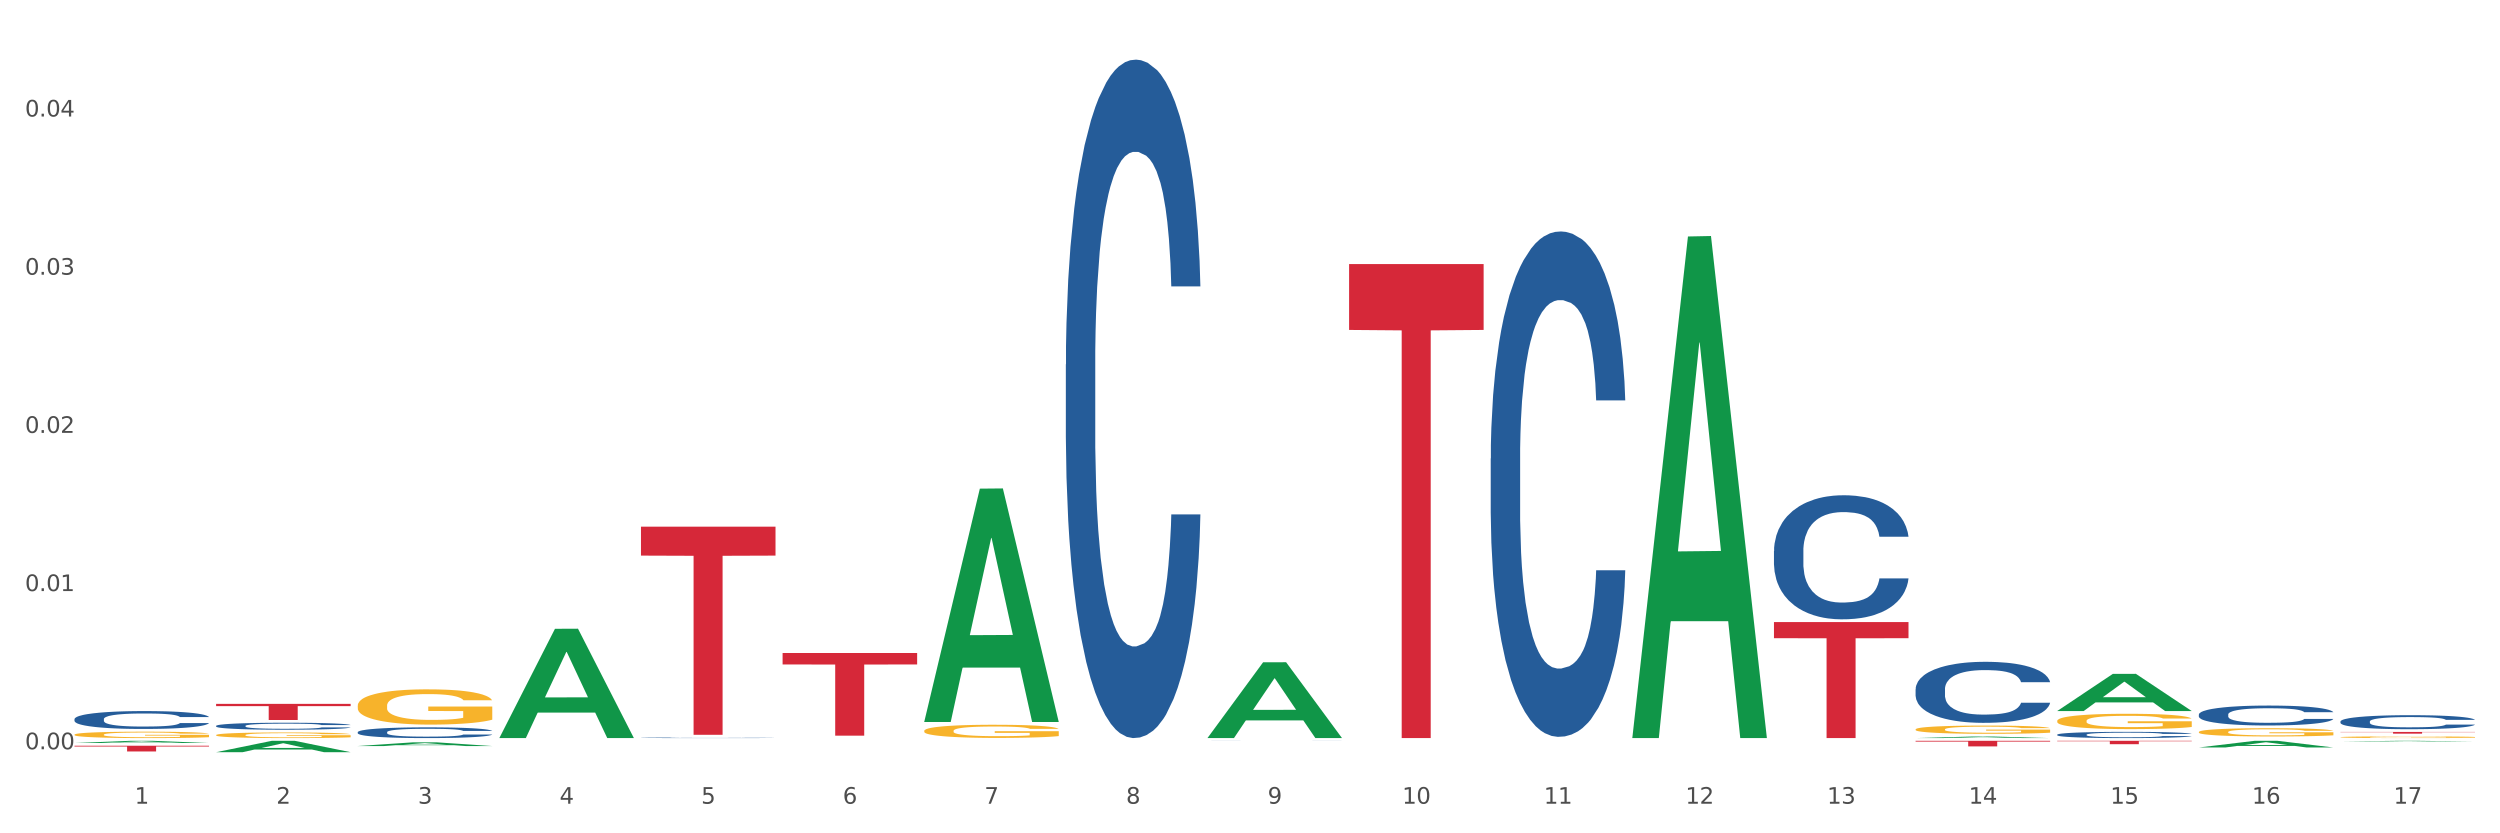 <?xml version="1.0" encoding="utf-8" standalone="no"?>
<!DOCTYPE svg PUBLIC "-//W3C//DTD SVG 1.1//EN"
  "http://www.w3.org/Graphics/SVG/1.1/DTD/svg11.dtd">
<svg xmlns:xlink="http://www.w3.org/1999/xlink" width="1080pt" height="360pt" viewBox="0 0 1080 360" xmlns="http://www.w3.org/2000/svg" version="1.1">
 <rect x="0" y="0" width="1080" height="360" fill="#333333" stroke="none"/>
 <defs>
  <style type="text/css">*{stroke-linejoin: round; stroke-linecap: butt}</style>
 </defs>
 <g id="figure_1">
  <g id="patch_1">
   <path d="M 0 360 
L 1080 360 
L 1080 0 
L 0 0 
z
" style="fill: #ffffff; stroke: #ffffff; stroke-linejoin: miter"/>
  </g>
  <g id="axes_1">
   <g id="matplotlib.axis_1">
    <g id="xtick_1">
     <g id="text_1">
      <!-- 1 -->
      <g style="fill: #4d4d4d" transform="translate(58.182 347.204) scale(0.096 -0.096)">
       <defs>
        <path id="DejaVuSans-31" d="M 794 531 
L 1825 531 
L 1825 4091 
L 703 3866 
L 703 4441 
L 1819 4666 
L 2450 4666 
L 2450 531 
L 3481 531 
L 3481 0 
L 794 0 
L 794 531 
z
" transform="scale(0.016)"/>
       </defs>
       <use xlink:href="#DejaVuSans-31"/>
      </g>
     </g>
    </g>
    <g id="xtick_2">
     <g id="text_2">
      <!-- 2 -->
      <g style="fill: #4d4d4d" transform="translate(119.364 347.204) scale(0.096 -0.096)">
       <defs>
        <path id="DejaVuSans-32" d="M 1228 531 
L 3431 531 
L 3431 0 
L 469 0 
L 469 531 
Q 828 903 1448 1529 
Q 2069 2156 2228 2338 
Q 2531 2678 2651 2914 
Q 2772 3150 2772 3378 
Q 2772 3750 2511 3984 
Q 2250 4219 1831 4219 
Q 1534 4219 1204 4116 
Q 875 4013 500 3803 
L 500 4441 
Q 881 4594 1212 4672 
Q 1544 4750 1819 4750 
Q 2544 4750 2975 4387 
Q 3406 4025 3406 3419 
Q 3406 3131 3298 2873 
Q 3191 2616 2906 2266 
Q 2828 2175 2409 1742 
Q 1991 1309 1228 531 
z
" transform="scale(0.016)"/>
       </defs>
       <use xlink:href="#DejaVuSans-32"/>
      </g>
     </g>
    </g>
    <g id="xtick_3">
     <g id="text_3">
      <!-- 3 -->
      <g style="fill: #4d4d4d" transform="translate(180.545 347.204) scale(0.096 -0.096)">
       <defs>
        <path id="DejaVuSans-33" d="M 2597 2516 
Q 3050 2419 3304 2112 
Q 3559 1806 3559 1356 
Q 3559 666 3084 287 
Q 2609 -91 1734 -91 
Q 1441 -91 1130 -33 
Q 819 25 488 141 
L 488 750 
Q 750 597 1062 519 
Q 1375 441 1716 441 
Q 2309 441 2620 675 
Q 2931 909 2931 1356 
Q 2931 1769 2642 2001 
Q 2353 2234 1838 2234 
L 1294 2234 
L 1294 2753 
L 1863 2753 
Q 2328 2753 2575 2939 
Q 2822 3125 2822 3475 
Q 2822 3834 2567 4026 
Q 2313 4219 1838 4219 
Q 1578 4219 1281 4162 
Q 984 4106 628 3988 
L 628 4550 
Q 988 4650 1302 4700 
Q 1616 4750 1894 4750 
Q 2613 4750 3031 4423 
Q 3450 4097 3450 3541 
Q 3450 3153 3228 2886 
Q 3006 2619 2597 2516 
z
" transform="scale(0.016)"/>
       </defs>
       <use xlink:href="#DejaVuSans-33"/>
      </g>
     </g>
    </g>
    <g id="xtick_4">
     <g id="text_4">
      <!-- 4 -->
      <g style="fill: #4d4d4d" transform="translate(241.726 347.204) scale(0.096 -0.096)">
       <defs>
        <path id="DejaVuSans-34" d="M 2419 4116 
L 825 1625 
L 2419 1625 
L 2419 4116 
z
M 2253 4666 
L 3047 4666 
L 3047 1625 
L 3713 1625 
L 3713 1100 
L 3047 1100 
L 3047 0 
L 2419 0 
L 2419 1100 
L 313 1100 
L 313 1709 
L 2253 4666 
z
" transform="scale(0.016)"/>
       </defs>
       <use xlink:href="#DejaVuSans-34"/>
      </g>
     </g>
    </g>
    <g id="xtick_5">
     <g id="text_5">
      <!-- 5 -->
      <g style="fill: #4d4d4d" transform="translate(302.908 347.204) scale(0.096 -0.096)">
       <defs>
        <path id="DejaVuSans-35" d="M 691 4666 
L 3169 4666 
L 3169 4134 
L 1269 4134 
L 1269 2991 
Q 1406 3038 1543 3061 
Q 1681 3084 1819 3084 
Q 2600 3084 3056 2656 
Q 3513 2228 3513 1497 
Q 3513 744 3044 326 
Q 2575 -91 1722 -91 
Q 1428 -91 1123 -41 
Q 819 9 494 109 
L 494 744 
Q 775 591 1075 516 
Q 1375 441 1709 441 
Q 2250 441 2565 725 
Q 2881 1009 2881 1497 
Q 2881 1984 2565 2268 
Q 2250 2553 1709 2553 
Q 1456 2553 1204 2497 
Q 953 2441 691 2322 
L 691 4666 
z
" transform="scale(0.016)"/>
       </defs>
       <use xlink:href="#DejaVuSans-35"/>
      </g>
     </g>
    </g>
    <g id="xtick_6">
     <g id="text_6">
      <!-- 6 -->
      <g style="fill: #4d4d4d" transform="translate(364.089 347.204) scale(0.096 -0.096)">
       <defs>
        <path id="DejaVuSans-36" d="M 2113 2584 
Q 1688 2584 1439 2293 
Q 1191 2003 1191 1497 
Q 1191 994 1439 701 
Q 1688 409 2113 409 
Q 2538 409 2786 701 
Q 3034 994 3034 1497 
Q 3034 2003 2786 2293 
Q 2538 2584 2113 2584 
z
M 3366 4563 
L 3366 3988 
Q 3128 4100 2886 4159 
Q 2644 4219 2406 4219 
Q 1781 4219 1451 3797 
Q 1122 3375 1075 2522 
Q 1259 2794 1537 2939 
Q 1816 3084 2150 3084 
Q 2853 3084 3261 2657 
Q 3669 2231 3669 1497 
Q 3669 778 3244 343 
Q 2819 -91 2113 -91 
Q 1303 -91 875 529 
Q 447 1150 447 2328 
Q 447 3434 972 4092 
Q 1497 4750 2381 4750 
Q 2619 4750 2861 4703 
Q 3103 4656 3366 4563 
z
" transform="scale(0.016)"/>
       </defs>
       <use xlink:href="#DejaVuSans-36"/>
      </g>
     </g>
    </g>
    <g id="xtick_7">
     <g id="text_7">
      <!-- 7 -->
      <g style="fill: #4d4d4d" transform="translate(425.271 347.204) scale(0.096 -0.096)">
       <defs>
        <path id="DejaVuSans-37" d="M 525 4666 
L 3525 4666 
L 3525 4397 
L 1831 0 
L 1172 0 
L 2766 4134 
L 525 4134 
L 525 4666 
z
" transform="scale(0.016)"/>
       </defs>
       <use xlink:href="#DejaVuSans-37"/>
      </g>
     </g>
    </g>
    <g id="xtick_8">
     <g id="text_8">
      <!-- 8 -->
      <g style="fill: #4d4d4d" transform="translate(486.452 347.204) scale(0.096 -0.096)">
       <defs>
        <path id="DejaVuSans-38" d="M 2034 2216 
Q 1584 2216 1326 1975 
Q 1069 1734 1069 1313 
Q 1069 891 1326 650 
Q 1584 409 2034 409 
Q 2484 409 2743 651 
Q 3003 894 3003 1313 
Q 3003 1734 2745 1975 
Q 2488 2216 2034 2216 
z
M 1403 2484 
Q 997 2584 770 2862 
Q 544 3141 544 3541 
Q 544 4100 942 4425 
Q 1341 4750 2034 4750 
Q 2731 4750 3128 4425 
Q 3525 4100 3525 3541 
Q 3525 3141 3298 2862 
Q 3072 2584 2669 2484 
Q 3125 2378 3379 2068 
Q 3634 1759 3634 1313 
Q 3634 634 3220 271 
Q 2806 -91 2034 -91 
Q 1263 -91 848 271 
Q 434 634 434 1313 
Q 434 1759 690 2068 
Q 947 2378 1403 2484 
z
M 1172 3481 
Q 1172 3119 1398 2916 
Q 1625 2713 2034 2713 
Q 2441 2713 2670 2916 
Q 2900 3119 2900 3481 
Q 2900 3844 2670 4047 
Q 2441 4250 2034 4250 
Q 1625 4250 1398 4047 
Q 1172 3844 1172 3481 
z
" transform="scale(0.016)"/>
       </defs>
       <use xlink:href="#DejaVuSans-38"/>
      </g>
     </g>
    </g>
    <g id="xtick_9">
     <g id="text_9">
      <!-- 9 -->
      <g style="fill: #4d4d4d" transform="translate(547.634 347.204) scale(0.096 -0.096)">
       <defs>
        <path id="DejaVuSans-39" d="M 703 97 
L 703 672 
Q 941 559 1184 500 
Q 1428 441 1663 441 
Q 2288 441 2617 861 
Q 2947 1281 2994 2138 
Q 2813 1869 2534 1725 
Q 2256 1581 1919 1581 
Q 1219 1581 811 2004 
Q 403 2428 403 3163 
Q 403 3881 828 4315 
Q 1253 4750 1959 4750 
Q 2769 4750 3195 4129 
Q 3622 3509 3622 2328 
Q 3622 1225 3098 567 
Q 2575 -91 1691 -91 
Q 1453 -91 1209 -44 
Q 966 3 703 97 
z
M 1959 2075 
Q 2384 2075 2632 2365 
Q 2881 2656 2881 3163 
Q 2881 3666 2632 3958 
Q 2384 4250 1959 4250 
Q 1534 4250 1286 3958 
Q 1038 3666 1038 3163 
Q 1038 2656 1286 2365 
Q 1534 2075 1959 2075 
z
" transform="scale(0.016)"/>
       </defs>
       <use xlink:href="#DejaVuSans-39"/>
      </g>
     </g>
    </g>
    <g id="xtick_10">
     <g id="text_10">
      <!-- 10 -->
      <g style="fill: #4d4d4d" transform="translate(605.761 347.204) scale(0.096 -0.096)">
       <defs>
        <path id="DejaVuSans-30" d="M 2034 4250 
Q 1547 4250 1301 3770 
Q 1056 3291 1056 2328 
Q 1056 1369 1301 889 
Q 1547 409 2034 409 
Q 2525 409 2770 889 
Q 3016 1369 3016 2328 
Q 3016 3291 2770 3770 
Q 2525 4250 2034 4250 
z
M 2034 4750 
Q 2819 4750 3233 4129 
Q 3647 3509 3647 2328 
Q 3647 1150 3233 529 
Q 2819 -91 2034 -91 
Q 1250 -91 836 529 
Q 422 1150 422 2328 
Q 422 3509 836 4129 
Q 1250 4750 2034 4750 
z
" transform="scale(0.016)"/>
       </defs>
       <use xlink:href="#DejaVuSans-31"/>
       <use xlink:href="#DejaVuSans-30" transform="translate(63.623 0)"/>
      </g>
     </g>
    </g>
    <g id="xtick_11">
     <g id="text_11">
      <!-- 11 -->
      <g style="fill: #4d4d4d" transform="translate(666.942 347.204) scale(0.096 -0.096)">
       <use xlink:href="#DejaVuSans-31"/>
       <use xlink:href="#DejaVuSans-31" transform="translate(63.623 0)"/>
      </g>
     </g>
    </g>
    <g id="xtick_12">
     <g id="text_12">
      <!-- 12 -->
      <g style="fill: #4d4d4d" transform="translate(728.124 347.204) scale(0.096 -0.096)">
       <use xlink:href="#DejaVuSans-31"/>
       <use xlink:href="#DejaVuSans-32" transform="translate(63.623 0)"/>
      </g>
     </g>
    </g>
    <g id="xtick_13">
     <g id="text_13">
      <!-- 13 -->
      <g style="fill: #4d4d4d" transform="translate(789.305 347.204) scale(0.096 -0.096)">
       <use xlink:href="#DejaVuSans-31"/>
       <use xlink:href="#DejaVuSans-33" transform="translate(63.623 0)"/>
      </g>
     </g>
    </g>
    <g id="xtick_14">
     <g id="text_14">
      <!-- 14 -->
      <g style="fill: #4d4d4d" transform="translate(850.487 347.204) scale(0.096 -0.096)">
       <use xlink:href="#DejaVuSans-31"/>
       <use xlink:href="#DejaVuSans-34" transform="translate(63.623 0)"/>
      </g>
     </g>
    </g>
    <g id="xtick_15">
     <g id="text_15">
      <!-- 15 -->
      <g style="fill: #4d4d4d" transform="translate(911.668 347.204) scale(0.096 -0.096)">
       <use xlink:href="#DejaVuSans-31"/>
       <use xlink:href="#DejaVuSans-35" transform="translate(63.623 0)"/>
      </g>
     </g>
    </g>
    <g id="xtick_16">
     <g id="text_16">
      <!-- 16 -->
      <g style="fill: #4d4d4d" transform="translate(972.849 347.204) scale(0.096 -0.096)">
       <use xlink:href="#DejaVuSans-31"/>
       <use xlink:href="#DejaVuSans-36" transform="translate(63.623 0)"/>
      </g>
     </g>
    </g>
    <g id="xtick_17">
     <g id="text_17">
      <!-- 17 -->
      <g style="fill: #4d4d4d" transform="translate(1034.031 347.204) scale(0.096 -0.096)">
       <use xlink:href="#DejaVuSans-31"/>
       <use xlink:href="#DejaVuSans-37" transform="translate(63.623 0)"/>
      </g>
     </g>
    </g>
    <g id="xtick_18"/>
    <g id="xtick_19"/>
    <g id="xtick_20"/>
    <g id="xtick_21"/>
    <g id="xtick_22"/>
    <g id="xtick_23"/>
    <g id="xtick_24"/>
    <g id="xtick_25"/>
    <g id="xtick_26"/>
    <g id="xtick_27"/>
    <g id="xtick_28"/>
    <g id="xtick_29"/>
    <g id="xtick_30"/>
    <g id="xtick_31"/>
    <g id="xtick_32"/>
    <g id="xtick_33"/>
   </g>
   <g id="matplotlib.axis_2">
    <g id="ytick_1">
     <g id="text_18">
      <!-- 0.00 -->
      <g style="fill: #4d4d4d" transform="translate(10.8 323.681) scale(0.096 -0.096)">
       <defs>
        <path id="DejaVuSans-2e" d="M 684 794 
L 1344 794 
L 1344 0 
L 684 0 
L 684 794 
z
" transform="scale(0.016)"/>
       </defs>
       <use xlink:href="#DejaVuSans-30"/>
       <use xlink:href="#DejaVuSans-2e" transform="translate(63.623 0)"/>
       <use xlink:href="#DejaVuSans-30" transform="translate(95.41 0)"/>
       <use xlink:href="#DejaVuSans-30" transform="translate(159.033 0)"/>
      </g>
     </g>
    </g>
    <g id="ytick_2">
     <g id="text_19">
      <!-- 0.01 -->
      <g style="fill: #4d4d4d" transform="translate(10.8 255.346) scale(0.096 -0.096)">
       <use xlink:href="#DejaVuSans-30"/>
       <use xlink:href="#DejaVuSans-2e" transform="translate(63.623 0)"/>
       <use xlink:href="#DejaVuSans-30" transform="translate(95.41 0)"/>
       <use xlink:href="#DejaVuSans-31" transform="translate(159.033 0)"/>
      </g>
     </g>
    </g>
    <g id="ytick_3">
     <g id="text_20">
      <!-- 0.02 -->
      <g style="fill: #4d4d4d" transform="translate(10.8 187.011) scale(0.096 -0.096)">
       <use xlink:href="#DejaVuSans-30"/>
       <use xlink:href="#DejaVuSans-2e" transform="translate(63.623 0)"/>
       <use xlink:href="#DejaVuSans-30" transform="translate(95.41 0)"/>
       <use xlink:href="#DejaVuSans-32" transform="translate(159.033 0)"/>
      </g>
     </g>
    </g>
    <g id="ytick_4">
     <g id="text_21">
      <!-- 0.03 -->
      <g style="fill: #4d4d4d" transform="translate(10.8 118.675) scale(0.096 -0.096)">
       <use xlink:href="#DejaVuSans-30"/>
       <use xlink:href="#DejaVuSans-2e" transform="translate(63.623 0)"/>
       <use xlink:href="#DejaVuSans-30" transform="translate(95.41 0)"/>
       <use xlink:href="#DejaVuSans-33" transform="translate(159.033 0)"/>
      </g>
     </g>
    </g>
    <g id="ytick_5">
     <g id="text_22">
      <!-- 0.04 -->
      <g style="fill: #4d4d4d" transform="translate(10.8 50.34) scale(0.096 -0.096)">
       <use xlink:href="#DejaVuSans-30"/>
       <use xlink:href="#DejaVuSans-2e" transform="translate(63.623 0)"/>
       <use xlink:href="#DejaVuSans-30" transform="translate(95.41 0)"/>
       <use xlink:href="#DejaVuSans-34" transform="translate(159.033 0)"/>
      </g>
     </g>
    </g>
    <g id="ytick_6"/>
    <g id="ytick_7"/>
    <g id="ytick_8"/>
    <g id="ytick_9"/>
   </g>
   <g id="PolyCollection_1">
    <path d="M 888.715 307.142 
L 888.775 307.127 
L 912.743 291.111 
L 922.689 291.096 
L 946.837 307.173 
L 935.333 307.173 
L 930.12 303.429 
L 905.373 303.429 
L 905.193 303.489 
L 900.16 307.173 
L 888.715 307.173 
L 888.715 307.142 
L 908.488 301.195 
L 927.004 301.18 
L 917.836 294.522 
L 917.716 294.492 
L 917.596 294.537 
L 908.428 301.18 
L 908.488 301.195 
L 888.715 307.142 
z
" clip-path="url(#p22fc54498d)" style="fill: #109648"/>
    <path d="M 949.896 322.908 
L 949.956 322.905 
L 973.924 320.037 
L 983.871 320.034 
L 1008.019 322.913 
L 996.514 322.913 
L 991.301 322.243 
L 966.554 322.243 
L 966.374 322.253 
L 961.341 322.913 
L 949.896 322.913 
L 949.896 322.908 
L 969.67 321.842 
L 988.185 321.84 
L 979.017 320.648 
L 978.897 320.642 
L 978.778 320.65 
L 969.61 321.84 
L 969.67 321.842 
L 949.896 322.908 
z
" clip-path="url(#p22fc54498d)" style="fill: #109648"/>
    <path d="M 154.538 304.837 
L 154.606 304.823 
L 154.606 304.322 
L 154.744 303.891 
L 155.43 302.847 
L 156.459 301.984 
L 157.214 301.525 
L 157.969 301.15 
L 158.861 300.774 
L 159.959 300.384 
L 161.949 299.814 
L 163.184 299.522 
L 164.694 299.216 
L 167.439 298.77 
L 169.429 298.52 
L 171.487 298.311 
L 174.85 298.061 
L 177.046 297.949 
L 179.379 297.866 
L 182.192 297.81 
L 184.32 297.796 
L 188.986 297.838 
L 192.966 297.963 
L 194.887 298.061 
L 197.358 298.228 
L 198.661 298.339 
L 200.789 298.562 
L 202.985 298.854 
L 204.494 299.104 
L 206.759 299.577 
L 208.474 300.05 
L 210.053 300.635 
L 210.876 301.038 
L 211.494 301.414 
L 212.043 301.845 
L 212.592 302.527 
L 200.24 302.527 
L 199.759 302.04 
L 199.005 301.581 
L 197.907 301.136 
L 196.946 300.857 
L 195.299 300.51 
L 193.789 300.287 
L 192.211 300.12 
L 190.29 299.981 
L 188.78 299.911 
L 186.653 299.856 
L 182.467 299.87 
L 179.653 299.981 
L 177.732 300.12 
L 176.497 300.245 
L 175.399 300.384 
L 174.164 300.579 
L 172.723 300.871 
L 171.693 301.136 
L 170.664 301.47 
L 169.84 301.804 
L 169.086 302.193 
L 168.468 302.611 
L 167.988 303.042 
L 167.576 303.571 
L 167.233 304.447 
L 167.233 306.353 
L 167.37 306.785 
L 167.713 307.355 
L 168.125 307.786 
L 168.811 308.301 
L 169.429 308.649 
L 170.595 309.15 
L 171.899 309.567 
L 172.928 309.832 
L 173.958 310.054 
L 175.742 310.36 
L 177.732 310.611 
L 179.447 310.764 
L 181.781 310.903 
L 183.359 310.959 
L 184.731 310.987 
L 188.094 310.987 
L 190.495 310.945 
L 193.172 310.847 
L 195.23 310.722 
L 196.946 310.569 
L 198.867 310.319 
L 200.102 310.082 
L 200.102 307.174 
L 185.006 307.16 
L 185.006 305.226 
L 212.66 305.226 
L 212.66 310.903 
L 211.494 311.195 
L 210.19 311.46 
L 208.817 311.696 
L 206.759 311.988 
L 204.288 312.267 
L 202.092 312.461 
L 199.759 312.628 
L 197.014 312.781 
L 193.446 312.921 
L 191.25 312.976 
L 188.505 313.018 
L 185.28 313.032 
L 182.467 313.004 
L 179.722 312.934 
L 176.84 312.809 
L 174.026 312.628 
L 171.899 312.447 
L 169.772 312.225 
L 167.507 311.933 
L 165.723 311.654 
L 164.351 311.404 
L 162.841 311.084 
L 161.194 310.667 
L 159.959 310.291 
L 158.861 309.901 
L 157.694 309.4 
L 156.871 308.969 
L 156.048 308.426 
L 155.567 308.023 
L 155.018 307.397 
L 154.606 306.52 
L 154.538 304.837 
z
" clip-path="url(#p22fc54498d)" style="fill: #f7b32b"/>
    <path d="M 399.263 315.724 
L 399.332 315.719 
L 399.332 315.532 
L 399.469 315.371 
L 400.156 314.981 
L 401.185 314.659 
L 401.94 314.487 
L 402.695 314.347 
L 403.587 314.206 
L 404.685 314.061 
L 406.675 313.848 
L 407.91 313.739 
L 409.419 313.624 
L 412.164 313.458 
L 414.154 313.364 
L 416.213 313.286 
L 419.575 313.193 
L 421.771 313.151 
L 424.104 313.12 
L 426.918 313.099 
L 429.045 313.094 
L 433.711 313.11 
L 437.691 313.156 
L 439.613 313.193 
L 442.083 313.255 
L 443.387 313.297 
L 445.514 313.38 
L 447.71 313.489 
L 449.22 313.583 
L 451.484 313.759 
L 453.2 313.936 
L 454.778 314.154 
L 455.602 314.305 
L 456.219 314.445 
L 456.768 314.607 
L 457.317 314.861 
L 444.965 314.861 
L 444.485 314.679 
L 443.73 314.508 
L 442.632 314.342 
L 441.672 314.238 
L 440.025 314.108 
L 438.515 314.024 
L 436.937 313.962 
L 435.015 313.91 
L 433.506 313.884 
L 431.378 313.863 
L 427.192 313.869 
L 424.379 313.91 
L 422.458 313.962 
L 421.222 314.009 
L 420.124 314.061 
L 418.889 314.134 
L 417.448 314.243 
L 416.419 314.342 
L 415.39 314.466 
L 414.566 314.591 
L 413.811 314.737 
L 413.194 314.892 
L 412.713 315.054 
L 412.302 315.251 
L 411.958 315.579 
L 411.958 316.291 
L 412.096 316.452 
L 412.439 316.665 
L 412.851 316.826 
L 413.537 317.018 
L 414.154 317.148 
L 415.321 317.335 
L 416.625 317.491 
L 417.654 317.59 
L 418.683 317.673 
L 420.468 317.788 
L 422.458 317.881 
L 424.173 317.938 
L 426.506 317.99 
L 428.084 318.011 
L 429.457 318.022 
L 432.819 318.022 
L 435.221 318.006 
L 437.897 317.97 
L 439.956 317.923 
L 441.672 317.866 
L 443.593 317.772 
L 444.828 317.684 
L 444.828 316.597 
L 429.731 316.592 
L 429.731 315.87 
L 457.386 315.87 
L 457.386 317.99 
L 456.219 318.1 
L 454.915 318.198 
L 453.543 318.287 
L 451.484 318.396 
L 449.014 318.5 
L 446.818 318.573 
L 444.485 318.635 
L 441.74 318.692 
L 438.172 318.744 
L 435.976 318.765 
L 433.231 318.78 
L 430.006 318.786 
L 427.192 318.775 
L 424.448 318.749 
L 421.565 318.702 
L 418.752 318.635 
L 416.625 318.567 
L 414.497 318.484 
L 412.233 318.375 
L 410.449 318.271 
L 409.076 318.178 
L 407.567 318.058 
L 405.92 317.902 
L 404.685 317.762 
L 403.587 317.616 
L 402.42 317.429 
L 401.597 317.268 
L 400.773 317.065 
L 400.293 316.914 
L 399.744 316.681 
L 399.332 316.353 
L 399.263 315.724 
z
" clip-path="url(#p22fc54498d)" style="fill: #f7b32b"/>
    <path d="M 888.715 311.413 
L 888.783 311.407 
L 888.783 311.189 
L 888.921 311.002 
L 889.607 310.547 
L 890.636 310.172 
L 891.391 309.972 
L 892.146 309.809 
L 893.038 309.645 
L 894.136 309.476 
L 896.126 309.228 
L 897.361 309.1 
L 898.871 308.967 
L 901.616 308.774 
L 903.606 308.665 
L 905.664 308.574 
L 909.027 308.465 
L 911.223 308.416 
L 913.556 308.38 
L 916.369 308.356 
L 918.497 308.35 
L 923.163 308.368 
L 927.143 308.422 
L 929.064 308.465 
L 931.535 308.537 
L 932.838 308.586 
L 934.966 308.683 
L 937.162 308.81 
L 938.671 308.919 
L 940.936 309.125 
L 942.651 309.331 
L 944.23 309.585 
L 945.053 309.76 
L 945.671 309.924 
L 946.22 310.112 
L 946.769 310.408 
L 934.417 310.408 
L 933.936 310.196 
L 933.182 309.997 
L 932.084 309.803 
L 931.123 309.682 
L 929.476 309.53 
L 927.966 309.433 
L 926.388 309.361 
L 924.467 309.3 
L 922.957 309.27 
L 920.83 309.246 
L 916.644 309.252 
L 913.83 309.3 
L 911.909 309.361 
L 910.674 309.415 
L 909.576 309.476 
L 908.341 309.561 
L 906.899 309.688 
L 905.87 309.803 
L 904.841 309.948 
L 904.017 310.093 
L 903.263 310.263 
L 902.645 310.445 
L 902.165 310.632 
L 901.753 310.862 
L 901.41 311.244 
L 901.41 312.073 
L 901.547 312.261 
L 901.89 312.509 
L 902.302 312.697 
L 902.988 312.921 
L 903.606 313.072 
L 904.772 313.29 
L 906.076 313.472 
L 907.105 313.587 
L 908.135 313.684 
L 909.919 313.817 
L 911.909 313.926 
L 913.624 313.992 
L 915.958 314.053 
L 917.536 314.077 
L 918.908 314.089 
L 922.271 314.089 
L 924.672 314.071 
L 927.349 314.029 
L 929.407 313.974 
L 931.123 313.908 
L 933.044 313.799 
L 934.279 313.696 
L 934.279 312.43 
L 919.183 312.424 
L 919.183 311.583 
L 946.837 311.583 
L 946.837 314.053 
L 945.671 314.18 
L 944.367 314.295 
L 942.994 314.398 
L 940.936 314.525 
L 938.465 314.646 
L 936.269 314.731 
L 933.936 314.804 
L 931.191 314.87 
L 927.623 314.931 
L 925.427 314.955 
L 922.682 314.973 
L 919.457 314.979 
L 916.644 314.967 
L 913.899 314.937 
L 911.017 314.882 
L 908.203 314.804 
L 906.076 314.725 
L 903.949 314.628 
L 901.684 314.501 
L 899.9 314.38 
L 898.528 314.271 
L 897.018 314.132 
L 895.371 313.95 
L 894.136 313.787 
L 893.038 313.617 
L 891.871 313.399 
L 891.048 313.211 
L 890.224 312.975 
L 889.744 312.8 
L 889.195 312.527 
L 888.783 312.146 
L 888.715 311.413 
z
" clip-path="url(#p22fc54498d)" style="fill: #f7b32b"/>
    <path d="M 827.533 315.096 
L 827.602 315.092 
L 827.602 314.975 
L 827.739 314.874 
L 828.425 314.63 
L 829.455 314.428 
L 830.21 314.321 
L 830.964 314.233 
L 831.857 314.145 
L 832.954 314.054 
L 834.945 313.92 
L 836.18 313.852 
L 837.689 313.781 
L 840.434 313.676 
L 842.424 313.618 
L 844.483 313.569 
L 847.845 313.51 
L 850.041 313.484 
L 852.374 313.465 
L 855.188 313.452 
L 857.315 313.448 
L 861.981 313.458 
L 865.961 313.488 
L 867.883 313.51 
L 870.353 313.549 
L 871.657 313.575 
L 873.784 313.628 
L 875.98 313.696 
L 877.49 313.754 
L 879.754 313.865 
L 881.47 313.976 
L 883.048 314.113 
L 883.872 314.207 
L 884.489 314.295 
L 885.038 314.396 
L 885.587 314.555 
L 873.235 314.555 
L 872.755 314.441 
L 872 314.334 
L 870.902 314.23 
L 869.941 314.165 
L 868.295 314.083 
L 866.785 314.031 
L 865.207 313.992 
L 863.285 313.96 
L 861.775 313.943 
L 859.648 313.93 
L 855.462 313.934 
L 852.649 313.96 
L 850.727 313.992 
L 849.492 314.021 
L 848.394 314.054 
L 847.159 314.1 
L 845.718 314.168 
L 844.689 314.23 
L 843.659 314.308 
L 842.836 314.386 
L 842.081 314.477 
L 841.464 314.575 
L 840.983 314.676 
L 840.571 314.799 
L 840.228 315.004 
L 840.228 315.45 
L 840.366 315.551 
L 840.709 315.685 
L 841.12 315.786 
L 841.807 315.906 
L 842.424 315.987 
L 843.591 316.105 
L 844.895 316.202 
L 845.924 316.264 
L 846.953 316.316 
L 848.737 316.388 
L 850.727 316.446 
L 852.443 316.482 
L 854.776 316.515 
L 856.354 316.528 
L 857.727 316.534 
L 861.089 316.534 
L 863.491 316.525 
L 866.167 316.502 
L 868.226 316.472 
L 869.941 316.437 
L 871.863 316.378 
L 873.098 316.323 
L 873.098 315.642 
L 858.001 315.639 
L 858.001 315.187 
L 885.656 315.187 
L 885.656 316.515 
L 884.489 316.583 
L 883.185 316.645 
L 881.813 316.7 
L 879.754 316.769 
L 877.284 316.834 
L 875.088 316.879 
L 872.755 316.918 
L 870.01 316.954 
L 866.442 316.987 
L 864.246 317 
L 861.501 317.01 
L 858.276 317.013 
L 855.462 317.006 
L 852.717 316.99 
L 849.835 316.961 
L 847.022 316.918 
L 844.895 316.876 
L 842.767 316.824 
L 840.503 316.756 
L 838.719 316.691 
L 837.346 316.632 
L 835.837 316.557 
L 834.19 316.459 
L 832.954 316.372 
L 831.857 316.28 
L 830.69 316.163 
L 829.867 316.062 
L 829.043 315.935 
L 828.563 315.841 
L 828.014 315.695 
L 827.602 315.489 
L 827.533 315.096 
z
" clip-path="url(#p22fc54498d)" style="fill: #f7b32b"/>
    <path d="M 949.896 316.234 
L 949.965 316.231 
L 949.965 316.114 
L 950.102 316.012 
L 950.788 315.768 
L 951.818 315.566 
L 952.572 315.458 
L 953.327 315.37 
L 954.219 315.282 
L 955.317 315.19 
L 957.307 315.057 
L 958.543 314.988 
L 960.052 314.917 
L 962.797 314.812 
L 964.787 314.753 
L 966.846 314.705 
L 970.208 314.646 
L 972.404 314.62 
L 974.737 314.6 
L 977.551 314.587 
L 979.678 314.584 
L 984.344 314.594 
L 988.324 314.623 
L 990.246 314.646 
L 992.716 314.685 
L 994.02 314.711 
L 996.147 314.763 
L 998.343 314.832 
L 999.853 314.89 
L 1002.117 315.001 
L 1003.833 315.112 
L 1005.411 315.249 
L 1006.234 315.344 
L 1006.852 315.432 
L 1007.401 315.533 
L 1007.95 315.693 
L 995.598 315.693 
L 995.118 315.579 
L 994.363 315.471 
L 993.265 315.367 
L 992.304 315.301 
L 990.657 315.22 
L 989.148 315.168 
L 987.569 315.129 
L 985.648 315.096 
L 984.138 315.08 
L 982.011 315.067 
L 977.825 315.07 
L 975.012 315.096 
L 973.09 315.129 
L 971.855 315.158 
L 970.757 315.19 
L 969.522 315.236 
L 968.081 315.305 
L 967.052 315.367 
L 966.022 315.445 
L 965.199 315.523 
L 964.444 315.615 
L 963.826 315.712 
L 963.346 315.813 
L 962.934 315.937 
L 962.591 316.143 
L 962.591 316.59 
L 962.728 316.691 
L 963.072 316.825 
L 963.483 316.926 
L 964.169 317.046 
L 964.787 317.128 
L 965.954 317.245 
L 967.257 317.343 
L 968.287 317.405 
L 969.316 317.457 
L 971.1 317.529 
L 973.09 317.588 
L 974.806 317.624 
L 977.139 317.656 
L 978.717 317.669 
L 980.09 317.676 
L 983.452 317.676 
L 985.854 317.666 
L 988.53 317.643 
L 990.589 317.614 
L 992.304 317.578 
L 994.226 317.519 
L 995.461 317.464 
L 995.461 316.782 
L 980.364 316.779 
L 980.364 316.326 
L 1008.019 316.326 
L 1008.019 317.656 
L 1006.852 317.725 
L 1005.548 317.787 
L 1004.176 317.842 
L 1002.117 317.911 
L 999.647 317.976 
L 997.451 318.022 
L 995.118 318.061 
L 992.373 318.097 
L 988.805 318.129 
L 986.609 318.142 
L 983.864 318.152 
L 980.639 318.155 
L 977.825 318.149 
L 975.08 318.132 
L 972.198 318.103 
L 969.385 318.061 
L 967.257 318.018 
L 965.13 317.966 
L 962.866 317.898 
L 961.082 317.832 
L 959.709 317.774 
L 958.199 317.699 
L 956.553 317.601 
L 955.317 317.513 
L 954.219 317.421 
L 953.053 317.304 
L 952.229 317.203 
L 951.406 317.076 
L 950.926 316.981 
L 950.377 316.834 
L 949.965 316.629 
L 949.896 316.234 
z
" clip-path="url(#p22fc54498d)" style="fill: #f7b32b"/>
    <path d="M 1011.078 318.46 
L 1011.146 318.459 
L 1011.146 318.435 
L 1011.284 318.414 
L 1011.97 318.363 
L 1012.999 318.322 
L 1013.754 318.299 
L 1014.509 318.281 
L 1015.401 318.263 
L 1016.499 318.244 
L 1018.489 318.216 
L 1019.724 318.202 
L 1021.234 318.187 
L 1023.978 318.166 
L 1025.969 318.154 
L 1028.027 318.144 
L 1031.39 318.131 
L 1033.585 318.126 
L 1035.919 318.122 
L 1038.732 318.119 
L 1040.859 318.119 
L 1045.526 318.121 
L 1049.506 318.127 
L 1051.427 318.131 
L 1053.897 318.14 
L 1055.201 318.145 
L 1057.328 318.156 
L 1059.524 318.17 
L 1061.034 318.182 
L 1063.299 318.205 
L 1065.014 318.228 
L 1066.592 318.256 
L 1067.416 318.276 
L 1068.033 318.294 
L 1068.582 318.315 
L 1069.131 318.348 
L 1056.78 318.348 
L 1056.299 318.324 
L 1055.544 318.302 
L 1054.446 318.28 
L 1053.486 318.267 
L 1051.839 318.25 
L 1050.329 318.239 
L 1048.751 318.231 
L 1046.829 318.225 
L 1045.32 318.221 
L 1043.192 318.218 
L 1039.007 318.219 
L 1036.193 318.225 
L 1034.272 318.231 
L 1033.037 318.237 
L 1031.939 318.244 
L 1030.703 318.253 
L 1029.262 318.268 
L 1028.233 318.28 
L 1027.204 318.297 
L 1026.38 318.313 
L 1025.625 318.332 
L 1025.008 318.352 
L 1024.527 318.373 
L 1024.116 318.398 
L 1023.773 318.441 
L 1023.773 318.533 
L 1023.91 318.554 
L 1024.253 318.582 
L 1024.665 318.603 
L 1025.351 318.628 
L 1025.969 318.645 
L 1027.135 318.669 
L 1028.439 318.689 
L 1029.468 318.702 
L 1030.498 318.713 
L 1032.282 318.727 
L 1034.272 318.74 
L 1035.987 318.747 
L 1038.32 318.754 
L 1039.899 318.756 
L 1041.271 318.758 
L 1044.634 318.758 
L 1047.035 318.756 
L 1049.712 318.751 
L 1051.77 318.745 
L 1053.486 318.738 
L 1055.407 318.725 
L 1056.642 318.714 
L 1056.642 318.573 
L 1041.546 318.572 
L 1041.546 318.479 
L 1069.2 318.479 
L 1069.2 318.754 
L 1068.033 318.768 
L 1066.73 318.781 
L 1065.357 318.792 
L 1063.299 318.806 
L 1060.828 318.82 
L 1058.632 318.829 
L 1056.299 318.837 
L 1053.554 318.845 
L 1049.986 318.852 
L 1047.79 318.854 
L 1045.045 318.856 
L 1041.82 318.857 
L 1039.007 318.856 
L 1036.262 318.852 
L 1033.38 318.846 
L 1030.566 318.837 
L 1028.439 318.829 
L 1026.312 318.818 
L 1024.047 318.804 
L 1022.263 318.79 
L 1020.891 318.778 
L 1019.381 318.763 
L 1017.734 318.742 
L 1016.499 318.724 
L 1015.401 318.705 
L 1014.234 318.681 
L 1013.411 318.66 
L 1012.587 318.634 
L 1012.107 318.614 
L 1011.558 318.584 
L 1011.146 318.541 
L 1011.078 318.46 
z
" clip-path="url(#p22fc54498d)" style="fill: #f7b32b"/>
    <path d="M 32.175 317.367 
L 32.244 317.364 
L 32.244 317.273 
L 32.381 317.195 
L 33.067 317.005 
L 34.096 316.848 
L 34.851 316.765 
L 35.606 316.697 
L 36.498 316.628 
L 37.596 316.557 
L 39.586 316.454 
L 40.821 316.401 
L 42.331 316.345 
L 45.076 316.264 
L 47.066 316.218 
L 49.124 316.181 
L 52.487 316.135 
L 54.683 316.115 
L 57.016 316.1 
L 59.829 316.089 
L 61.957 316.087 
L 66.623 316.094 
L 70.603 316.117 
L 72.524 316.135 
L 74.995 316.165 
L 76.299 316.186 
L 78.426 316.226 
L 80.622 316.279 
L 82.131 316.325 
L 84.396 316.411 
L 86.111 316.497 
L 87.69 316.603 
L 88.513 316.676 
L 89.131 316.745 
L 89.68 316.823 
L 90.229 316.947 
L 77.877 316.947 
L 77.397 316.858 
L 76.642 316.775 
L 75.544 316.694 
L 74.583 316.643 
L 72.936 316.58 
L 71.426 316.54 
L 69.848 316.509 
L 67.927 316.484 
L 66.417 316.471 
L 64.29 316.461 
L 60.104 316.464 
L 57.29 316.484 
L 55.369 316.509 
L 54.134 316.532 
L 53.036 316.557 
L 51.801 316.593 
L 50.36 316.646 
L 49.33 316.694 
L 48.301 316.755 
L 47.478 316.815 
L 46.723 316.886 
L 46.105 316.962 
L 45.625 317.041 
L 45.213 317.137 
L 44.87 317.296 
L 44.87 317.643 
L 45.007 317.721 
L 45.35 317.825 
L 45.762 317.903 
L 46.448 317.997 
L 47.066 318.06 
L 48.232 318.151 
L 49.536 318.227 
L 50.566 318.275 
L 51.595 318.316 
L 53.379 318.371 
L 55.369 318.417 
L 57.085 318.445 
L 59.418 318.47 
L 60.996 318.48 
L 62.368 318.485 
L 65.731 318.485 
L 68.133 318.477 
L 70.809 318.46 
L 72.868 318.437 
L 74.583 318.409 
L 76.504 318.364 
L 77.74 318.321 
L 77.74 317.792 
L 62.643 317.789 
L 62.643 317.438 
L 90.297 317.438 
L 90.297 318.47 
L 89.131 318.523 
L 87.827 318.571 
L 86.455 318.614 
L 84.396 318.667 
L 81.926 318.718 
L 79.73 318.753 
L 77.397 318.784 
L 74.652 318.811 
L 71.083 318.837 
L 68.887 318.847 
L 66.143 318.854 
L 62.917 318.857 
L 60.104 318.852 
L 57.359 318.839 
L 54.477 318.816 
L 51.663 318.784 
L 49.536 318.751 
L 47.409 318.71 
L 45.144 318.657 
L 43.36 318.606 
L 41.988 318.561 
L 40.478 318.503 
L 38.831 318.427 
L 37.596 318.359 
L 36.498 318.288 
L 35.332 318.197 
L 34.508 318.118 
L 33.685 318.02 
L 33.204 317.946 
L 32.655 317.832 
L 32.244 317.673 
L 32.175 317.367 
z
" clip-path="url(#p22fc54498d)" style="fill: #f7b32b"/>
    <path d="M 93.356 317.545 
L 93.425 317.542 
L 93.425 317.462 
L 93.562 317.393 
L 94.248 317.226 
L 95.278 317.088 
L 96.033 317.014 
L 96.787 316.954 
L 97.68 316.894 
L 98.778 316.832 
L 100.768 316.74 
L 102.003 316.694 
L 103.512 316.645 
L 106.257 316.573 
L 108.247 316.533 
L 110.306 316.5 
L 113.668 316.46 
L 115.864 316.442 
L 118.197 316.428 
L 121.011 316.42 
L 123.138 316.417 
L 127.804 316.424 
L 131.784 316.444 
L 133.706 316.46 
L 136.176 316.486 
L 137.48 316.504 
L 139.607 316.54 
L 141.803 316.587 
L 143.313 316.627 
L 145.577 316.703 
L 147.293 316.778 
L 148.871 316.872 
L 149.695 316.936 
L 150.312 316.997 
L 150.861 317.066 
L 151.41 317.175 
L 139.058 317.175 
L 138.578 317.097 
L 137.823 317.023 
L 136.725 316.952 
L 135.764 316.907 
L 134.118 316.852 
L 132.608 316.816 
L 131.03 316.789 
L 129.108 316.767 
L 127.599 316.756 
L 125.471 316.747 
L 121.285 316.749 
L 118.472 316.767 
L 116.55 316.789 
L 115.315 316.809 
L 114.217 316.832 
L 112.982 316.863 
L 111.541 316.91 
L 110.512 316.952 
L 109.482 317.006 
L 108.659 317.059 
L 107.904 317.121 
L 107.287 317.188 
L 106.806 317.257 
L 106.394 317.342 
L 106.051 317.482 
L 106.051 317.788 
L 106.189 317.857 
L 106.532 317.948 
L 106.943 318.017 
L 107.63 318.099 
L 108.247 318.155 
L 109.414 318.235 
L 110.718 318.302 
L 111.747 318.345 
L 112.776 318.38 
L 114.56 318.429 
L 116.55 318.469 
L 118.266 318.494 
L 120.599 318.516 
L 122.177 318.525 
L 123.55 318.529 
L 126.912 318.529 
L 129.314 318.523 
L 131.99 318.507 
L 134.049 318.487 
L 135.764 318.463 
L 137.686 318.422 
L 138.921 318.385 
L 138.921 317.919 
L 123.824 317.917 
L 123.824 317.607 
L 151.479 317.607 
L 151.479 318.516 
L 150.312 318.563 
L 149.008 318.605 
L 147.636 318.643 
L 145.577 318.69 
L 143.107 318.734 
L 140.911 318.766 
L 138.578 318.792 
L 135.833 318.817 
L 132.265 318.839 
L 130.069 318.848 
L 127.324 318.855 
L 124.099 318.857 
L 121.285 318.852 
L 118.54 318.841 
L 115.658 318.821 
L 112.845 318.792 
L 110.718 318.763 
L 108.59 318.728 
L 106.326 318.681 
L 104.542 318.636 
L 103.169 318.596 
L 101.66 318.545 
L 100.013 318.478 
L 98.778 318.418 
L 97.68 318.356 
L 96.513 318.275 
L 95.69 318.206 
L 94.866 318.119 
L 94.386 318.055 
L 93.837 317.955 
L 93.425 317.814 
L 93.356 317.545 
z
" clip-path="url(#p22fc54498d)" style="fill: #f7b32b"/>
    <path d="M 1011.078 320.348 
L 1011.138 320.348 
L 1035.106 320.034 
L 1045.052 320.034 
L 1069.2 320.349 
L 1057.695 320.349 
L 1052.482 320.275 
L 1027.735 320.275 
L 1027.556 320.277 
L 1022.522 320.349 
L 1011.078 320.349 
L 1011.078 320.348 
L 1030.851 320.232 
L 1049.366 320.231 
L 1040.199 320.101 
L 1040.079 320.101 
L 1039.959 320.101 
L 1030.791 320.231 
L 1030.851 320.232 
L 1011.078 320.348 
z
" clip-path="url(#p22fc54498d)" style="fill: #109648"/>
    <path d="M 766.352 268.728 
L 824.474 268.728 
L 824.474 275.695 
L 801.611 275.742 
L 801.611 318.857 
L 789.078 318.857 
L 789.078 275.742 
L 766.352 275.695 
L 766.352 268.776 
L 766.352 268.728 
z
" clip-path="url(#p22fc54498d)" style="fill: #d62839"/>
    <path d="M 888.715 320.034 
L 946.837 320.034 
L 946.837 320.237 
L 923.974 320.239 
L 923.974 321.496 
L 911.44 321.496 
L 911.44 320.239 
L 888.715 320.237 
L 888.715 320.035 
L 888.715 320.034 
z
" clip-path="url(#p22fc54498d)" style="fill: #d62839"/>
    <path d="M 827.533 320.034 
L 885.656 320.034 
L 885.656 320.37 
L 862.792 320.372 
L 862.792 322.449 
L 850.259 322.449 
L 850.259 320.372 
L 827.533 320.37 
L 827.533 320.036 
L 827.533 320.034 
z
" clip-path="url(#p22fc54498d)" style="fill: #d62839"/>
    <path d="M 1011.078 316.193 
L 1069.2 316.193 
L 1069.2 316.297 
L 1046.337 316.298 
L 1046.337 316.942 
L 1033.803 316.942 
L 1033.803 316.298 
L 1011.078 316.297 
L 1011.078 316.194 
L 1011.078 316.193 
z
" clip-path="url(#p22fc54498d)" style="fill: #d62839"/>
    <path d="M 32.175 322.162 
L 90.297 322.162 
L 90.297 322.504 
L 67.434 322.506 
L 67.434 324.627 
L 54.901 324.627 
L 54.901 322.506 
L 32.175 322.504 
L 32.175 322.164 
L 32.175 322.162 
z
" clip-path="url(#p22fc54498d)" style="fill: #d62839"/>
    <path d="M 93.356 304.081 
L 151.479 304.081 
L 151.479 305.048 
L 128.615 305.054 
L 128.615 311.04 
L 116.082 311.04 
L 116.082 305.054 
L 93.356 305.048 
L 93.356 304.087 
L 93.356 304.081 
z
" clip-path="url(#p22fc54498d)" style="fill: #d62839"/>
    <path d="M 338.082 282.082 
L 396.204 282.082 
L 396.204 287.046 
L 373.341 287.079 
L 373.341 317.799 
L 360.808 317.799 
L 360.808 287.079 
L 338.082 287.046 
L 338.082 282.116 
L 338.082 282.082 
z
" clip-path="url(#p22fc54498d)" style="fill: #d62839"/>
    <path d="M 582.808 114.071 
L 640.93 114.071 
L 640.93 142.53 
L 618.067 142.722 
L 618.067 318.857 
L 605.533 318.857 
L 605.533 142.722 
L 582.808 142.53 
L 582.808 114.264 
L 582.808 114.071 
z
" clip-path="url(#p22fc54498d)" style="fill: #d62839"/>
    <path d="M 276.901 227.526 
L 335.023 227.526 
L 335.023 240.022 
L 312.16 240.106 
L 312.16 317.444 
L 299.626 317.444 
L 299.626 240.106 
L 276.901 240.022 
L 276.901 227.611 
L 276.901 227.526 
z
" clip-path="url(#p22fc54498d)" style="fill: #d62839"/>
    <path d="M 1011.078 311.68 
L 1011.146 311.674 
L 1011.146 311.52 
L 1011.352 311.309 
L 1012.108 310.922 
L 1013.07 310.629 
L 1014.719 310.286 
L 1015.612 310.142 
L 1016.78 309.982 
L 1019.185 309.722 
L 1021.933 309.5 
L 1023.856 309.379 
L 1025.299 309.301 
L 1028.528 309.163 
L 1030.383 309.102 
L 1032.307 309.052 
L 1033.956 309.019 
L 1036.704 308.98 
L 1038.902 308.964 
L 1041.444 308.958 
L 1043.574 308.964 
L 1046.391 308.986 
L 1050.513 309.052 
L 1052.093 309.091 
L 1054.223 309.157 
L 1056.421 309.246 
L 1058.208 309.334 
L 1060.269 309.462 
L 1062.398 309.628 
L 1064.46 309.838 
L 1065.902 310.031 
L 1067.07 310.236 
L 1068.101 310.485 
L 1068.856 310.756 
L 1069.2 310.983 
L 1056.627 310.983 
L 1056.284 310.778 
L 1055.597 310.557 
L 1054.91 310.408 
L 1054.154 310.286 
L 1052.986 310.148 
L 1051.956 310.059 
L 1050.238 309.954 
L 1048.658 309.888 
L 1047.353 309.849 
L 1045.772 309.816 
L 1042.406 309.782 
L 1040.001 309.782 
L 1038.49 309.794 
L 1036.635 309.821 
L 1035.055 309.86 
L 1033.2 309.926 
L 1031.757 309.998 
L 1030.314 310.092 
L 1029.49 310.159 
L 1028.253 310.28 
L 1027.429 310.38 
L 1026.33 310.551 
L 1025.711 310.673 
L 1024.612 310.988 
L 1024.131 311.221 
L 1023.925 311.381 
L 1023.788 311.558 
L 1023.788 312.421 
L 1024.2 312.808 
L 1024.543 312.974 
L 1025.093 313.163 
L 1026.124 313.406 
L 1027.635 313.644 
L 1029.215 313.815 
L 1030.52 313.92 
L 1031.757 313.998 
L 1032.994 314.059 
L 1034.505 314.114 
L 1035.742 314.147 
L 1037.597 314.18 
L 1039.795 314.197 
L 1041.513 314.197 
L 1045.017 314.169 
L 1046.597 314.142 
L 1048.108 314.103 
L 1049.757 314.042 
L 1051.063 313.976 
L 1051.818 313.926 
L 1053.055 313.821 
L 1054.017 313.71 
L 1054.841 313.583 
L 1055.391 313.472 
L 1056.009 313.306 
L 1056.49 313.118 
L 1056.627 313.019 
L 1069.2 313.019 
L 1068.925 313.218 
L 1068.444 313.411 
L 1067.482 313.671 
L 1066.727 313.821 
L 1065.559 314.003 
L 1064.322 314.158 
L 1062.605 314.33 
L 1061.024 314.457 
L 1059.376 314.568 
L 1057.589 314.667 
L 1054.36 314.806 
L 1053.192 314.844 
L 1050.719 314.911 
L 1048.795 314.949 
L 1045.979 314.988 
L 1043.093 315.01 
L 1040.07 315.016 
L 1037.391 315.005 
L 1034.437 314.972 
L 1032.582 314.938 
L 1030.52 314.889 
L 1028.116 314.811 
L 1025.849 314.717 
L 1023.719 314.606 
L 1021.727 314.479 
L 1019.872 314.335 
L 1017.467 314.097 
L 1015.681 313.865 
L 1014.375 313.649 
L 1013.482 313.467 
L 1012.589 313.234 
L 1012.108 313.074 
L 1011.352 312.687 
L 1011.078 312.327 
L 1011.078 311.68 
z
" clip-path="url(#p22fc54498d)" style="fill: #255c99"/>
    <path d="M 93.356 313.575 
L 93.425 313.572 
L 93.425 313.495 
L 93.631 313.39 
L 94.387 313.197 
L 95.349 313.051 
L 96.998 312.879 
L 97.891 312.808 
L 99.059 312.728 
L 101.463 312.598 
L 104.211 312.487 
L 106.135 312.427 
L 107.578 312.388 
L 110.807 312.319 
L 112.662 312.288 
L 114.585 312.264 
L 116.234 312.247 
L 118.982 312.228 
L 121.181 312.219 
L 123.723 312.217 
L 125.853 312.219 
L 128.67 312.231 
L 132.792 312.264 
L 134.372 312.283 
L 136.502 312.316 
L 138.7 312.36 
L 140.486 312.404 
L 142.547 312.468 
L 144.677 312.551 
L 146.738 312.656 
L 148.181 312.752 
L 149.349 312.855 
L 150.38 312.979 
L 151.135 313.114 
L 151.479 313.227 
L 138.906 313.227 
L 138.563 313.125 
L 137.876 313.015 
L 137.189 312.94 
L 136.433 312.879 
L 135.265 312.81 
L 134.234 312.766 
L 132.517 312.714 
L 130.937 312.681 
L 129.631 312.661 
L 128.051 312.645 
L 124.685 312.628 
L 122.28 312.628 
L 120.769 312.634 
L 118.914 312.647 
L 117.334 312.667 
L 115.479 312.7 
L 114.036 312.736 
L 112.593 312.783 
L 111.769 312.816 
L 110.532 312.877 
L 109.708 312.926 
L 108.608 313.012 
L 107.99 313.073 
L 106.891 313.23 
L 106.41 313.346 
L 106.204 313.426 
L 106.066 313.514 
L 106.066 313.945 
L 106.479 314.139 
L 106.822 314.221 
L 107.372 314.315 
L 108.402 314.437 
L 109.914 314.555 
L 111.494 314.641 
L 112.799 314.694 
L 114.036 314.732 
L 115.273 314.763 
L 116.784 314.79 
L 118.021 314.807 
L 119.876 314.823 
L 122.074 314.832 
L 123.792 314.832 
L 127.295 314.818 
L 128.876 314.804 
L 130.387 314.785 
L 132.036 314.754 
L 133.341 314.721 
L 134.097 314.696 
L 135.334 314.644 
L 136.296 314.589 
L 137.12 314.525 
L 137.67 314.47 
L 138.288 314.387 
L 138.769 314.293 
L 138.906 314.243 
L 151.479 314.243 
L 151.204 314.343 
L 150.723 314.439 
L 149.761 314.569 
L 149.005 314.644 
L 147.838 314.735 
L 146.601 314.812 
L 144.883 314.898 
L 143.303 314.961 
L 141.654 315.017 
L 139.868 315.066 
L 136.639 315.135 
L 135.471 315.155 
L 132.998 315.188 
L 131.074 315.207 
L 128.257 315.226 
L 125.372 315.237 
L 122.349 315.24 
L 119.669 315.235 
L 116.715 315.218 
L 114.86 315.202 
L 112.799 315.177 
L 110.395 315.138 
L 108.127 315.091 
L 105.998 315.036 
L 104.005 314.972 
L 102.15 314.901 
L 99.746 314.782 
L 97.959 314.666 
L 96.654 314.558 
L 95.761 314.467 
L 94.868 314.351 
L 94.387 314.271 
L 93.631 314.078 
L 93.356 313.898 
L 93.356 313.575 
z
" clip-path="url(#p22fc54498d)" style="fill: #255c99"/>
    <path d="M 32.175 310.654 
L 32.244 310.647 
L 32.244 310.449 
L 32.45 310.181 
L 33.206 309.687 
L 34.167 309.313 
L 35.816 308.875 
L 36.709 308.691 
L 37.877 308.487 
L 40.282 308.155 
L 43.03 307.873 
L 44.954 307.717 
L 46.396 307.619 
L 49.625 307.442 
L 51.48 307.364 
L 53.404 307.301 
L 55.053 307.259 
L 57.801 307.209 
L 60 307.188 
L 62.542 307.181 
L 64.671 307.188 
L 67.488 307.216 
L 71.61 307.301 
L 73.19 307.35 
L 75.32 307.435 
L 77.519 307.548 
L 79.305 307.661 
L 81.366 307.823 
L 83.496 308.035 
L 85.557 308.303 
L 87 308.55 
L 88.168 308.811 
L 89.198 309.129 
L 89.954 309.475 
L 90.297 309.764 
L 77.725 309.764 
L 77.381 309.503 
L 76.694 309.221 
L 76.007 309.03 
L 75.251 308.875 
L 74.084 308.698 
L 73.053 308.586 
L 71.335 308.451 
L 69.755 308.367 
L 68.45 308.317 
L 66.87 308.275 
L 63.503 308.233 
L 61.099 308.233 
L 59.587 308.247 
L 57.732 308.282 
L 56.152 308.331 
L 54.297 308.416 
L 52.854 308.508 
L 51.412 308.628 
L 50.587 308.713 
L 49.351 308.868 
L 48.526 308.995 
L 47.427 309.214 
L 46.809 309.369 
L 45.709 309.771 
L 45.228 310.068 
L 45.022 310.272 
L 44.885 310.498 
L 44.885 311.599 
L 45.297 312.094 
L 45.641 312.305 
L 46.19 312.545 
L 47.221 312.856 
L 48.732 313.159 
L 50.312 313.378 
L 51.618 313.512 
L 52.854 313.611 
L 54.091 313.689 
L 55.603 313.759 
L 56.839 313.802 
L 58.694 313.844 
L 60.893 313.865 
L 62.61 313.865 
L 66.114 313.83 
L 67.694 313.795 
L 69.206 313.745 
L 70.855 313.668 
L 72.16 313.583 
L 72.916 313.519 
L 74.152 313.385 
L 75.114 313.244 
L 75.939 313.082 
L 76.488 312.941 
L 77.106 312.729 
L 77.587 312.489 
L 77.725 312.362 
L 90.297 312.362 
L 90.023 312.616 
L 89.542 312.863 
L 88.58 313.195 
L 87.824 313.385 
L 86.656 313.618 
L 85.419 313.816 
L 83.702 314.035 
L 82.122 314.197 
L 80.473 314.338 
L 78.687 314.465 
L 75.458 314.642 
L 74.29 314.691 
L 71.816 314.776 
L 69.893 314.825 
L 67.076 314.875 
L 64.19 314.903 
L 61.167 314.91 
L 58.488 314.896 
L 55.534 314.853 
L 53.679 314.811 
L 51.618 314.747 
L 49.213 314.649 
L 46.946 314.529 
L 44.816 314.387 
L 42.824 314.225 
L 40.969 314.042 
L 38.564 313.738 
L 36.778 313.442 
L 35.473 313.166 
L 34.58 312.933 
L 33.686 312.637 
L 33.206 312.432 
L 32.45 311.938 
L 32.175 311.479 
L 32.175 310.654 
z
" clip-path="url(#p22fc54498d)" style="fill: #255c99"/>
    <path d="M 154.538 316.297 
L 154.607 316.293 
L 154.607 316.174 
L 154.813 316.013 
L 155.568 315.716 
L 156.53 315.491 
L 158.179 315.228 
L 159.072 315.117 
L 160.24 314.994 
L 162.645 314.795 
L 165.393 314.625 
L 167.317 314.532 
L 168.759 314.472 
L 171.988 314.366 
L 173.843 314.319 
L 175.767 314.281 
L 177.416 314.256 
L 180.164 314.226 
L 182.362 314.213 
L 184.904 314.209 
L 187.034 314.213 
L 189.851 314.23 
L 193.973 314.281 
L 195.553 314.311 
L 197.683 314.362 
L 199.882 314.43 
L 201.668 314.498 
L 203.729 314.595 
L 205.859 314.723 
L 207.92 314.884 
L 209.362 315.032 
L 210.53 315.189 
L 211.561 315.38 
L 212.317 315.588 
L 212.66 315.763 
L 200.088 315.763 
L 199.744 315.605 
L 199.057 315.436 
L 198.37 315.321 
L 197.614 315.228 
L 196.446 315.122 
L 195.416 315.054 
L 193.698 314.973 
L 192.118 314.922 
L 190.813 314.892 
L 189.233 314.867 
L 185.866 314.841 
L 183.462 314.841 
L 181.95 314.85 
L 180.095 314.871 
L 178.515 314.901 
L 176.66 314.952 
L 175.217 315.007 
L 173.775 315.079 
L 172.95 315.13 
L 171.713 315.223 
L 170.889 315.3 
L 169.79 315.431 
L 169.171 315.525 
L 168.072 315.767 
L 167.591 315.945 
L 167.385 316.068 
L 167.248 316.204 
L 167.248 316.866 
L 167.66 317.163 
L 168.004 317.291 
L 168.553 317.435 
L 169.584 317.622 
L 171.095 317.804 
L 172.675 317.936 
L 173.981 318.016 
L 175.217 318.076 
L 176.454 318.123 
L 177.965 318.165 
L 179.202 318.191 
L 181.057 318.216 
L 183.255 318.229 
L 184.973 318.229 
L 188.477 318.207 
L 190.057 318.186 
L 191.568 318.157 
L 193.217 318.11 
L 194.523 318.059 
L 195.278 318.021 
L 196.515 317.94 
L 197.477 317.855 
L 198.301 317.758 
L 198.851 317.673 
L 199.469 317.545 
L 199.95 317.401 
L 200.088 317.325 
L 212.66 317.325 
L 212.385 317.477 
L 211.904 317.626 
L 210.943 317.825 
L 210.187 317.94 
L 209.019 318.08 
L 207.782 318.199 
L 206.065 318.331 
L 204.485 318.428 
L 202.836 318.513 
L 201.049 318.59 
L 197.82 318.696 
L 196.652 318.725 
L 194.179 318.776 
L 192.256 318.806 
L 189.439 318.836 
L 186.553 318.853 
L 183.53 318.857 
L 180.851 318.848 
L 177.897 318.823 
L 176.042 318.798 
L 173.981 318.759 
L 171.576 318.7 
L 169.309 318.628 
L 167.179 318.543 
L 165.187 318.445 
L 163.332 318.335 
L 160.927 318.152 
L 159.141 317.974 
L 157.836 317.808 
L 156.942 317.668 
L 156.049 317.49 
L 155.568 317.367 
L 154.813 317.07 
L 154.538 316.794 
L 154.538 316.297 
z
" clip-path="url(#p22fc54498d)" style="fill: #255c99"/>
    <path d="M 888.715 317.37 
L 888.784 317.367 
L 888.784 317.298 
L 888.99 317.205 
L 889.745 317.032 
L 890.707 316.901 
L 892.356 316.748 
L 893.249 316.684 
L 894.417 316.613 
L 896.822 316.497 
L 899.57 316.398 
L 901.493 316.344 
L 902.936 316.309 
L 906.165 316.248 
L 908.02 316.22 
L 909.944 316.198 
L 911.593 316.183 
L 914.341 316.166 
L 916.539 316.159 
L 919.081 316.156 
L 921.211 316.159 
L 924.028 316.169 
L 928.15 316.198 
L 929.73 316.216 
L 931.86 316.245 
L 934.058 316.285 
L 935.845 316.324 
L 937.906 316.381 
L 940.036 316.455 
L 942.097 316.548 
L 943.539 316.635 
L 944.707 316.726 
L 945.738 316.837 
L 946.494 316.958 
L 946.837 317.059 
L 934.265 317.059 
L 933.921 316.968 
L 933.234 316.869 
L 932.547 316.802 
L 931.791 316.748 
L 930.623 316.687 
L 929.593 316.647 
L 927.875 316.6 
L 926.295 316.571 
L 924.99 316.553 
L 923.41 316.539 
L 920.043 316.524 
L 917.639 316.524 
L 916.127 316.529 
L 914.272 316.541 
L 912.692 316.558 
L 910.837 316.588 
L 909.394 316.62 
L 907.952 316.662 
L 907.127 316.692 
L 905.89 316.746 
L 905.066 316.79 
L 903.967 316.867 
L 903.348 316.921 
L 902.249 317.061 
L 901.768 317.165 
L 901.562 317.237 
L 901.425 317.315 
L 901.425 317.7 
L 901.837 317.873 
L 902.181 317.947 
L 902.73 318.031 
L 903.761 318.139 
L 905.272 318.245 
L 906.852 318.322 
L 908.158 318.369 
L 909.394 318.403 
L 910.631 318.43 
L 912.142 318.455 
L 913.379 318.47 
L 915.234 318.485 
L 917.432 318.492 
L 919.15 318.492 
L 922.654 318.48 
L 924.234 318.467 
L 925.745 318.45 
L 927.394 318.423 
L 928.7 318.393 
L 929.455 318.371 
L 930.692 318.324 
L 931.654 318.275 
L 932.478 318.218 
L 933.028 318.169 
L 933.646 318.095 
L 934.127 318.011 
L 934.265 317.967 
L 946.837 317.967 
L 946.562 318.055 
L 946.081 318.142 
L 945.12 318.258 
L 944.364 318.324 
L 943.196 318.406 
L 941.959 318.475 
L 940.242 318.551 
L 938.662 318.608 
L 937.013 318.657 
L 935.226 318.702 
L 931.997 318.763 
L 930.829 318.78 
L 928.356 318.81 
L 926.433 318.827 
L 923.616 318.845 
L 920.73 318.854 
L 917.707 318.857 
L 915.028 318.852 
L 912.074 318.837 
L 910.219 318.822 
L 908.158 318.8 
L 905.753 318.766 
L 903.486 318.724 
L 901.356 318.674 
L 899.364 318.618 
L 897.509 318.554 
L 895.104 318.448 
L 893.318 318.344 
L 892.013 318.248 
L 891.119 318.166 
L 890.226 318.063 
L 889.745 317.991 
L 888.99 317.819 
L 888.715 317.658 
L 888.715 317.37 
z
" clip-path="url(#p22fc54498d)" style="fill: #255c99"/>
    <path d="M 827.533 297.748 
L 827.602 297.724 
L 827.602 297.05 
L 827.808 296.135 
L 828.564 294.449 
L 829.526 293.172 
L 831.175 291.679 
L 832.068 291.053 
L 833.236 290.355 
L 835.64 289.223 
L 838.388 288.259 
L 840.312 287.729 
L 841.755 287.392 
L 844.984 286.79 
L 846.839 286.525 
L 848.762 286.308 
L 850.411 286.164 
L 853.159 285.995 
L 855.358 285.923 
L 857.9 285.899 
L 860.03 285.923 
L 862.847 286.019 
L 866.969 286.308 
L 868.549 286.477 
L 870.679 286.766 
L 872.877 287.151 
L 874.663 287.537 
L 876.724 288.091 
L 878.854 288.813 
L 880.915 289.728 
L 882.358 290.571 
L 883.526 291.462 
L 884.557 292.546 
L 885.312 293.726 
L 885.656 294.714 
L 873.083 294.714 
L 872.74 293.823 
L 872.053 292.859 
L 871.366 292.209 
L 870.61 291.679 
L 869.442 291.077 
L 868.411 290.692 
L 866.694 290.234 
L 865.114 289.945 
L 863.808 289.777 
L 862.228 289.632 
L 858.862 289.488 
L 856.457 289.488 
L 854.946 289.536 
L 853.091 289.656 
L 851.511 289.825 
L 849.656 290.114 
L 848.213 290.427 
L 846.77 290.836 
L 845.946 291.125 
L 844.709 291.655 
L 843.885 292.089 
L 842.785 292.835 
L 842.167 293.365 
L 841.068 294.738 
L 840.587 295.749 
L 840.381 296.448 
L 840.243 297.219 
L 840.243 300.976 
L 840.656 302.662 
L 840.999 303.384 
L 841.549 304.203 
L 842.579 305.263 
L 844.091 306.298 
L 845.671 307.045 
L 846.976 307.503 
L 848.213 307.84 
L 849.45 308.105 
L 850.961 308.346 
L 852.198 308.49 
L 854.053 308.635 
L 856.251 308.707 
L 857.969 308.707 
L 861.472 308.586 
L 863.053 308.466 
L 864.564 308.297 
L 866.213 308.033 
L 867.518 307.744 
L 868.274 307.527 
L 869.511 307.069 
L 870.472 306.587 
L 871.297 306.034 
L 871.847 305.552 
L 872.465 304.829 
L 872.946 304.01 
L 873.083 303.577 
L 885.656 303.577 
L 885.381 304.444 
L 884.9 305.287 
L 883.938 306.419 
L 883.182 307.069 
L 882.015 307.864 
L 880.778 308.538 
L 879.06 309.285 
L 877.48 309.839 
L 875.831 310.321 
L 874.045 310.754 
L 870.816 311.356 
L 869.648 311.525 
L 867.175 311.814 
L 865.251 311.982 
L 862.434 312.151 
L 859.549 312.247 
L 856.526 312.271 
L 853.846 312.223 
L 850.892 312.079 
L 849.037 311.934 
L 846.976 311.717 
L 844.572 311.38 
L 842.304 310.971 
L 840.175 310.489 
L 838.182 309.935 
L 836.327 309.309 
L 833.923 308.273 
L 832.136 307.262 
L 830.831 306.323 
L 829.938 305.528 
L 829.045 304.516 
L 828.564 303.818 
L 827.808 302.132 
L 827.533 300.566 
L 827.533 297.748 
z
" clip-path="url(#p22fc54498d)" style="fill: #255c99"/>
    <path d="M 949.896 308.668 
L 949.965 308.66 
L 949.965 308.44 
L 950.171 308.142 
L 950.927 307.592 
L 951.889 307.175 
L 953.537 306.688 
L 954.431 306.484 
L 955.599 306.256 
L 958.003 305.886 
L 960.751 305.572 
L 962.675 305.399 
L 964.118 305.289 
L 967.347 305.093 
L 969.202 305.006 
L 971.125 304.935 
L 972.774 304.888 
L 975.522 304.833 
L 977.721 304.81 
L 980.263 304.802 
L 982.393 304.81 
L 985.209 304.841 
L 989.331 304.935 
L 990.912 304.99 
L 993.041 305.085 
L 995.24 305.211 
L 997.026 305.336 
L 999.087 305.517 
L 1001.217 305.753 
L 1003.278 306.051 
L 1004.721 306.326 
L 1005.889 306.617 
L 1006.919 306.971 
L 1007.675 307.356 
L 1008.019 307.678 
L 995.446 307.678 
L 995.103 307.387 
L 994.415 307.073 
L 993.728 306.861 
L 992.973 306.688 
L 991.805 306.491 
L 990.774 306.366 
L 989.057 306.216 
L 987.477 306.122 
L 986.171 306.067 
L 984.591 306.02 
L 981.225 305.973 
L 978.82 305.973 
L 977.309 305.988 
L 975.454 306.028 
L 973.873 306.083 
L 972.018 306.177 
L 970.576 306.279 
L 969.133 306.413 
L 968.309 306.507 
L 967.072 306.68 
L 966.247 306.821 
L 965.148 307.065 
L 964.53 307.238 
L 963.431 307.686 
L 962.95 308.016 
L 962.744 308.244 
L 962.606 308.495 
L 962.606 309.721 
L 963.018 310.271 
L 963.362 310.507 
L 963.912 310.774 
L 964.942 311.12 
L 966.454 311.458 
L 968.034 311.701 
L 969.339 311.851 
L 970.576 311.961 
L 971.812 312.047 
L 973.324 312.126 
L 974.56 312.173 
L 976.415 312.22 
L 978.614 312.244 
L 980.331 312.244 
L 983.835 312.204 
L 985.415 312.165 
L 986.927 312.11 
L 988.576 312.024 
L 989.881 311.929 
L 990.637 311.859 
L 991.873 311.709 
L 992.835 311.552 
L 993.66 311.371 
L 994.209 311.214 
L 994.828 310.979 
L 995.309 310.711 
L 995.446 310.57 
L 1008.019 310.57 
L 1007.744 310.853 
L 1007.263 311.128 
L 1006.301 311.497 
L 1005.545 311.709 
L 1004.377 311.969 
L 1003.141 312.189 
L 1001.423 312.432 
L 999.843 312.613 
L 998.194 312.77 
L 996.408 312.912 
L 993.179 313.108 
L 992.011 313.163 
L 989.538 313.257 
L 987.614 313.312 
L 984.797 313.367 
L 981.912 313.399 
L 978.889 313.407 
L 976.209 313.391 
L 973.255 313.344 
L 971.4 313.297 
L 969.339 313.226 
L 966.934 313.116 
L 964.667 312.982 
L 962.538 312.825 
L 960.545 312.644 
L 958.69 312.44 
L 956.286 312.102 
L 954.499 311.772 
L 953.194 311.466 
L 952.301 311.206 
L 951.408 310.876 
L 950.927 310.648 
L 950.171 310.098 
L 949.896 309.588 
L 949.896 308.668 
z
" clip-path="url(#p22fc54498d)" style="fill: #255c99"/>
    <path d="M 766.352 238.034 
L 766.421 237.985 
L 766.421 236.614 
L 766.627 234.754 
L 767.383 231.328 
L 768.344 228.733 
L 769.993 225.698 
L 770.886 224.426 
L 772.054 223.006 
L 774.459 220.705 
L 777.207 218.747 
L 779.131 217.671 
L 780.573 216.985 
L 783.802 215.761 
L 785.657 215.223 
L 787.581 214.782 
L 789.23 214.489 
L 791.978 214.146 
L 794.177 213.999 
L 796.719 213.95 
L 798.848 213.999 
L 801.665 214.195 
L 805.787 214.782 
L 807.367 215.125 
L 809.497 215.712 
L 811.696 216.496 
L 813.482 217.279 
L 815.543 218.405 
L 817.673 219.873 
L 819.734 221.733 
L 821.177 223.447 
L 822.345 225.258 
L 823.375 227.461 
L 824.131 229.859 
L 824.474 231.866 
L 811.902 231.866 
L 811.558 230.055 
L 810.871 228.097 
L 810.184 226.775 
L 809.428 225.698 
L 808.261 224.475 
L 807.23 223.691 
L 805.512 222.761 
L 803.932 222.174 
L 802.627 221.831 
L 801.047 221.538 
L 797.68 221.244 
L 795.276 221.244 
L 793.764 221.342 
L 791.909 221.587 
L 790.329 221.929 
L 788.474 222.517 
L 787.031 223.153 
L 785.589 223.985 
L 784.764 224.573 
L 783.528 225.65 
L 782.703 226.531 
L 781.604 228.048 
L 780.986 229.125 
L 779.886 231.915 
L 779.405 233.971 
L 779.199 235.391 
L 779.062 236.957 
L 779.062 244.593 
L 779.474 248.02 
L 779.818 249.489 
L 780.367 251.153 
L 781.398 253.307 
L 782.909 255.412 
L 784.489 256.929 
L 785.795 257.859 
L 787.031 258.544 
L 788.268 259.083 
L 789.78 259.572 
L 791.016 259.866 
L 792.871 260.16 
L 795.07 260.307 
L 796.787 260.307 
L 800.291 260.062 
L 801.871 259.817 
L 803.383 259.475 
L 805.032 258.936 
L 806.337 258.349 
L 807.093 257.908 
L 808.329 256.978 
L 809.291 255.999 
L 810.116 254.873 
L 810.665 253.894 
L 811.283 252.426 
L 811.764 250.761 
L 811.902 249.88 
L 824.474 249.88 
L 824.2 251.642 
L 823.719 253.356 
L 822.757 255.656 
L 822.001 256.978 
L 820.833 258.593 
L 819.596 259.964 
L 817.879 261.481 
L 816.299 262.607 
L 814.65 263.586 
L 812.864 264.467 
L 809.635 265.691 
L 808.467 266.034 
L 805.993 266.621 
L 804.07 266.964 
L 801.253 267.307 
L 798.367 267.502 
L 795.344 267.551 
L 792.665 267.453 
L 789.711 267.16 
L 787.856 266.866 
L 785.795 266.426 
L 783.39 265.74 
L 781.123 264.908 
L 778.993 263.929 
L 777.001 262.803 
L 775.146 261.53 
L 772.741 259.426 
L 770.955 257.37 
L 769.65 255.461 
L 768.757 253.845 
L 767.863 251.789 
L 767.383 250.37 
L 766.627 246.943 
L 766.352 243.761 
L 766.352 238.034 
z
" clip-path="url(#p22fc54498d)" style="fill: #255c99"/>
    <path d="M 643.989 198.088 
L 644.058 197.889 
L 644.058 192.306 
L 644.264 184.729 
L 645.02 170.771 
L 645.982 160.203 
L 647.63 147.841 
L 648.524 142.656 
L 649.691 136.874 
L 652.096 127.502 
L 654.844 119.526 
L 656.768 115.14 
L 658.211 112.348 
L 661.44 107.363 
L 663.295 105.17 
L 665.218 103.375 
L 666.867 102.179 
L 669.615 100.783 
L 671.814 100.185 
L 674.356 99.986 
L 676.485 100.185 
L 679.302 100.983 
L 683.424 103.375 
L 685.005 104.771 
L 687.134 107.164 
L 689.333 110.354 
L 691.119 113.545 
L 693.18 118.131 
L 695.31 124.113 
L 697.371 131.69 
L 698.814 138.668 
L 699.982 146.046 
L 701.012 155.019 
L 701.768 164.789 
L 702.112 172.964 
L 689.539 172.964 
L 689.195 165.587 
L 688.508 157.611 
L 687.821 152.227 
L 687.066 147.841 
L 685.898 142.856 
L 684.867 139.665 
L 683.15 135.877 
L 681.569 133.484 
L 680.264 132.088 
L 678.684 130.892 
L 675.318 129.696 
L 672.913 129.696 
L 671.401 130.094 
L 669.547 131.091 
L 667.966 132.487 
L 666.111 134.88 
L 664.669 137.472 
L 663.226 140.862 
L 662.401 143.255 
L 661.165 147.641 
L 660.34 151.23 
L 659.241 157.412 
L 658.623 161.798 
L 657.524 173.164 
L 657.043 181.538 
L 656.837 187.321 
L 656.699 193.701 
L 656.699 224.807 
L 657.111 238.765 
L 657.455 244.747 
L 658.004 251.526 
L 659.035 260.299 
L 660.546 268.873 
L 662.127 275.055 
L 663.432 278.843 
L 664.669 281.635 
L 665.905 283.828 
L 667.417 285.822 
L 668.653 287.018 
L 670.508 288.215 
L 672.707 288.813 
L 674.424 288.813 
L 677.928 287.816 
L 679.508 286.819 
L 681.02 285.423 
L 682.669 283.23 
L 683.974 280.837 
L 684.73 279.043 
L 685.966 275.254 
L 686.928 271.266 
L 687.753 266.68 
L 688.302 262.692 
L 688.921 256.71 
L 689.402 249.931 
L 689.539 246.342 
L 702.112 246.342 
L 701.837 253.52 
L 701.356 260.499 
L 700.394 269.87 
L 699.638 275.254 
L 698.47 281.834 
L 697.234 287.417 
L 695.516 293.598 
L 693.936 298.184 
L 692.287 302.172 
L 690.501 305.762 
L 687.272 310.746 
L 686.104 312.142 
L 683.631 314.535 
L 681.707 315.931 
L 678.89 317.326 
L 676.005 318.124 
L 672.982 318.323 
L 670.302 317.925 
L 667.348 316.728 
L 665.493 315.532 
L 663.432 313.737 
L 661.027 310.946 
L 658.76 307.556 
L 656.63 303.568 
L 654.638 298.982 
L 652.783 293.798 
L 650.378 285.224 
L 648.592 276.849 
L 647.287 269.073 
L 646.394 262.493 
L 645.501 254.118 
L 645.02 248.336 
L 644.264 234.378 
L 643.989 221.417 
L 643.989 198.088 
z
" clip-path="url(#p22fc54498d)" style="fill: #255c99"/>
    <path d="M 521.626 320.043 
L 521.695 320.043 
L 521.695 320.043 
L 521.901 320.042 
L 522.657 320.041 
L 523.619 320.04 
L 525.268 320.038 
L 526.161 320.038 
L 527.329 320.037 
L 529.733 320.037 
L 532.481 320.036 
L 534.405 320.035 
L 535.848 320.035 
L 539.077 320.035 
L 540.932 320.035 
L 542.855 320.034 
L 544.504 320.034 
L 547.252 320.034 
L 549.451 320.034 
L 551.993 320.034 
L 554.123 320.034 
L 556.939 320.034 
L 561.062 320.034 
L 562.642 320.034 
L 564.772 320.035 
L 566.97 320.035 
L 568.756 320.035 
L 570.817 320.036 
L 572.947 320.036 
L 575.008 320.037 
L 576.451 320.038 
L 577.619 320.038 
L 578.649 320.039 
L 579.405 320.04 
L 579.749 320.041 
L 567.176 320.041 
L 566.833 320.04 
L 566.146 320.039 
L 565.459 320.039 
L 564.703 320.038 
L 563.535 320.038 
L 562.504 320.038 
L 560.787 320.037 
L 559.207 320.037 
L 557.901 320.037 
L 556.321 320.037 
L 552.955 320.037 
L 550.55 320.037 
L 549.039 320.037 
L 547.184 320.037 
L 545.604 320.037 
L 543.749 320.037 
L 542.306 320.038 
L 540.863 320.038 
L 540.039 320.038 
L 538.802 320.038 
L 537.978 320.039 
L 536.878 320.039 
L 536.26 320.04 
L 535.161 320.041 
L 534.68 320.042 
L 534.474 320.042 
L 534.336 320.043 
L 534.336 320.046 
L 534.749 320.047 
L 535.092 320.047 
L 535.642 320.048 
L 536.672 320.049 
L 538.184 320.05 
L 539.764 320.05 
L 541.069 320.051 
L 542.306 320.051 
L 543.542 320.051 
L 545.054 320.051 
L 546.291 320.051 
L 548.146 320.051 
L 550.344 320.052 
L 552.062 320.052 
L 555.565 320.051 
L 557.146 320.051 
L 558.657 320.051 
L 560.306 320.051 
L 561.611 320.051 
L 562.367 320.051 
L 563.604 320.05 
L 564.565 320.05 
L 565.39 320.049 
L 565.939 320.049 
L 566.558 320.049 
L 567.039 320.048 
L 567.176 320.048 
L 579.749 320.048 
L 579.474 320.048 
L 578.993 320.049 
L 578.031 320.05 
L 577.275 320.05 
L 576.107 320.051 
L 574.871 320.051 
L 573.153 320.052 
L 571.573 320.052 
L 569.924 320.053 
L 568.138 320.053 
L 564.909 320.054 
L 563.741 320.054 
L 561.268 320.054 
L 559.344 320.054 
L 556.527 320.054 
L 553.642 320.054 
L 550.619 320.054 
L 547.939 320.054 
L 544.985 320.054 
L 543.13 320.054 
L 541.069 320.054 
L 538.665 320.054 
L 536.397 320.053 
L 534.268 320.053 
L 532.275 320.052 
L 530.42 320.052 
L 528.016 320.051 
L 526.229 320.05 
L 524.924 320.05 
L 524.031 320.049 
L 523.138 320.048 
L 522.657 320.048 
L 521.901 320.046 
L 521.626 320.045 
L 521.626 320.043 
z
" clip-path="url(#p22fc54498d)" style="fill: #255c99"/>
    <path d="M 460.445 157.453 
L 460.514 157.185 
L 460.514 149.69 
L 460.72 139.519 
L 461.475 120.782 
L 462.437 106.596 
L 464.086 90 
L 464.979 83.041 
L 466.147 75.278 
L 468.552 62.698 
L 471.3 51.991 
L 473.224 46.102 
L 474.666 42.355 
L 477.895 35.663 
L 479.75 32.719 
L 481.674 30.31 
L 483.323 28.704 
L 486.071 26.83 
L 488.269 26.027 
L 490.811 25.759 
L 492.941 26.027 
L 495.758 27.098 
L 499.88 30.31 
L 501.46 32.184 
L 503.59 35.396 
L 505.789 39.678 
L 507.575 43.961 
L 509.636 50.117 
L 511.766 58.147 
L 513.827 68.319 
L 515.27 77.687 
L 516.437 87.591 
L 517.468 99.636 
L 518.224 112.752 
L 518.567 123.726 
L 505.995 123.726 
L 505.651 113.823 
L 504.964 103.116 
L 504.277 95.889 
L 503.521 90 
L 502.353 83.308 
L 501.323 79.026 
L 499.605 73.94 
L 498.025 70.728 
L 496.72 68.854 
L 495.14 67.248 
L 491.773 65.642 
L 489.369 65.642 
L 487.857 66.178 
L 486.002 67.516 
L 484.422 69.39 
L 482.567 72.602 
L 481.124 76.081 
L 479.682 80.632 
L 478.857 83.844 
L 477.621 89.732 
L 476.796 94.55 
L 475.697 102.848 
L 475.079 108.737 
L 473.979 123.994 
L 473.498 135.236 
L 473.292 142.998 
L 473.155 151.564 
L 473.155 193.32 
L 473.567 212.057 
L 473.911 220.087 
L 474.46 229.188 
L 475.491 240.965 
L 477.002 252.475 
L 478.582 260.773 
L 479.888 265.858 
L 481.124 269.606 
L 482.361 272.55 
L 483.872 275.227 
L 485.109 276.833 
L 486.964 278.439 
L 489.163 279.242 
L 490.88 279.242 
L 494.384 277.904 
L 495.964 276.565 
L 497.476 274.692 
L 499.124 271.747 
L 500.43 268.535 
L 501.186 266.126 
L 502.422 261.04 
L 503.384 255.687 
L 504.208 249.531 
L 504.758 244.177 
L 505.376 236.147 
L 505.857 227.047 
L 505.995 222.228 
L 518.567 222.228 
L 518.292 231.865 
L 517.812 241.233 
L 516.85 253.813 
L 516.094 261.04 
L 514.926 269.874 
L 513.689 277.368 
L 511.972 285.666 
L 510.392 291.822 
L 508.743 297.176 
L 506.957 301.994 
L 503.728 308.686 
L 502.56 310.559 
L 500.086 313.771 
L 498.163 315.645 
L 495.346 317.519 
L 492.46 318.589 
L 489.437 318.857 
L 486.758 318.322 
L 483.804 316.716 
L 481.949 315.11 
L 479.888 312.701 
L 477.483 308.953 
L 475.216 304.403 
L 473.086 299.049 
L 471.094 292.893 
L 469.239 285.934 
L 466.834 274.424 
L 465.048 263.182 
L 463.743 252.743 
L 462.849 243.91 
L 461.956 232.668 
L 461.475 224.905 
L 460.72 206.168 
L 460.445 188.77 
L 460.445 157.453 
z
" clip-path="url(#p22fc54498d)" style="fill: #255c99"/>
    <path d="M 276.901 318.727 
L 276.969 318.727 
L 276.969 318.721 
L 277.175 318.712 
L 277.931 318.697 
L 278.893 318.686 
L 280.542 318.672 
L 281.435 318.667 
L 282.603 318.661 
L 285.008 318.65 
L 287.756 318.642 
L 289.679 318.637 
L 291.122 318.634 
L 294.351 318.629 
L 296.206 318.626 
L 298.13 318.624 
L 299.779 318.623 
L 302.527 318.622 
L 304.725 318.621 
L 307.267 318.621 
L 309.397 318.621 
L 312.214 318.622 
L 316.336 318.624 
L 317.916 318.626 
L 320.046 318.628 
L 322.244 318.632 
L 324.031 318.635 
L 326.092 318.64 
L 328.221 318.647 
L 330.283 318.655 
L 331.725 318.663 
L 332.893 318.671 
L 333.924 318.68 
L 334.679 318.691 
L 335.023 318.7 
L 322.45 318.7 
L 322.107 318.692 
L 321.42 318.683 
L 320.733 318.677 
L 319.977 318.672 
L 318.809 318.667 
L 317.779 318.664 
L 316.061 318.66 
L 314.481 318.657 
L 313.176 318.655 
L 311.595 318.654 
L 308.229 318.653 
L 305.824 318.653 
L 304.313 318.653 
L 302.458 318.654 
L 300.878 318.656 
L 299.023 318.658 
L 297.58 318.661 
L 296.137 318.665 
L 295.313 318.668 
L 294.076 318.672 
L 293.252 318.676 
L 292.153 318.683 
L 291.534 318.688 
L 290.435 318.7 
L 289.954 318.709 
L 289.748 318.715 
L 289.611 318.722 
L 289.611 318.756 
L 290.023 318.771 
L 290.366 318.777 
L 290.916 318.785 
L 291.947 318.794 
L 293.458 318.803 
L 295.038 318.81 
L 296.343 318.814 
L 297.58 318.817 
L 298.817 318.82 
L 300.328 318.822 
L 301.565 318.823 
L 303.42 318.824 
L 305.618 318.825 
L 307.336 318.825 
L 310.84 318.824 
L 312.42 318.823 
L 313.931 318.821 
L 315.58 318.819 
L 316.886 318.816 
L 317.641 318.814 
L 318.878 318.81 
L 319.84 318.806 
L 320.664 318.801 
L 321.214 318.797 
L 321.832 318.79 
L 322.313 318.783 
L 322.45 318.779 
L 335.023 318.779 
L 334.748 318.787 
L 334.267 318.794 
L 333.305 318.805 
L 332.55 318.81 
L 331.382 318.817 
L 330.145 318.823 
L 328.428 318.83 
L 326.847 318.835 
L 325.199 318.839 
L 323.412 318.843 
L 320.183 318.849 
L 319.015 318.85 
L 316.542 318.853 
L 314.618 318.854 
L 311.802 318.856 
L 308.916 318.857 
L 305.893 318.857 
L 303.214 318.857 
L 300.26 318.855 
L 298.405 318.854 
L 296.343 318.852 
L 293.939 318.849 
L 291.672 318.845 
L 289.542 318.841 
L 287.55 318.836 
L 285.695 318.83 
L 283.29 318.821 
L 281.504 318.812 
L 280.198 318.804 
L 279.305 318.797 
L 278.412 318.787 
L 277.931 318.781 
L 277.175 318.766 
L 276.901 318.752 
L 276.901 318.727 
z
" clip-path="url(#p22fc54498d)" style="fill: #255c99"/>
    <path d="M 521.626 318.795 
L 521.686 318.765 
L 545.654 286.112 
L 555.601 286.081 
L 579.749 318.857 
L 568.244 318.857 
L 563.031 311.225 
L 538.284 311.225 
L 538.104 311.348 
L 533.071 318.857 
L 521.626 318.857 
L 521.626 318.795 
L 541.4 306.67 
L 559.915 306.639 
L 550.747 293.067 
L 550.628 293.006 
L 550.508 293.098 
L 541.34 306.639 
L 541.4 306.67 
L 521.626 318.795 
z
" clip-path="url(#p22fc54498d)" style="fill: #109648"/>
    <path d="M 705.171 318.45 
L 705.23 318.246 
L 729.198 102.159 
L 739.145 101.955 
L 763.293 318.857 
L 751.788 318.857 
L 746.575 268.348 
L 721.828 268.348 
L 721.649 269.163 
L 716.615 318.857 
L 705.171 318.857 
L 705.171 318.45 
L 724.944 238.206 
L 743.459 238.002 
L 734.292 148.187 
L 734.172 147.779 
L 734.052 148.39 
L 724.884 238.002 
L 724.944 238.206 
L 705.171 318.45 
z
" clip-path="url(#p22fc54498d)" style="fill: #109648"/>
    <path d="M 827.533 318.856 
L 827.593 318.855 
L 851.561 318.191 
L 861.508 318.19 
L 885.656 318.857 
L 874.151 318.857 
L 868.938 318.702 
L 844.191 318.702 
L 844.011 318.704 
L 838.978 318.857 
L 827.533 318.857 
L 827.533 318.856 
L 847.307 318.609 
L 865.822 318.608 
L 856.654 318.332 
L 856.535 318.331 
L 856.415 318.333 
L 847.247 318.608 
L 847.307 318.609 
L 827.533 318.856 
z
" clip-path="url(#p22fc54498d)" style="fill: #109648"/>
    <path d="M 399.263 311.727 
L 399.323 311.633 
L 423.291 211.093 
L 433.238 210.998 
L 457.386 311.917 
L 445.881 311.917 
L 440.668 288.417 
L 415.921 288.417 
L 415.741 288.796 
L 410.708 311.917 
L 399.263 311.917 
L 399.263 311.727 
L 419.037 274.392 
L 437.552 274.297 
L 428.385 232.509 
L 428.265 232.319 
L 428.145 232.603 
L 418.977 274.297 
L 419.037 274.392 
L 399.263 311.727 
z
" clip-path="url(#p22fc54498d)" style="fill: #109648"/>
    <path d="M 93.356 324.94 
L 93.416 324.936 
L 117.384 320.039 
L 127.331 320.034 
L 151.479 324.95 
L 139.974 324.95 
L 134.761 323.805 
L 110.014 323.805 
L 109.834 323.823 
L 104.801 324.95 
L 93.356 324.95 
L 93.356 324.94 
L 113.13 323.122 
L 131.645 323.117 
L 122.478 321.082 
L 122.358 321.073 
L 122.238 321.086 
L 113.07 323.117 
L 113.13 323.122 
L 93.356 324.94 
z
" clip-path="url(#p22fc54498d)" style="fill: #109648"/>
    <path d="M 154.538 322.286 
L 154.598 322.284 
L 178.566 320.678 
L 188.512 320.677 
L 212.66 322.289 
L 201.156 322.289 
L 195.943 321.913 
L 171.196 321.913 
L 171.016 321.919 
L 165.983 322.289 
L 154.538 322.289 
L 154.538 322.286 
L 174.311 321.689 
L 192.827 321.688 
L 183.659 321.02 
L 183.539 321.017 
L 183.419 321.022 
L 174.251 321.688 
L 174.311 321.689 
L 154.538 322.286 
z
" clip-path="url(#p22fc54498d)" style="fill: #109648"/>
    <path d="M 215.719 318.768 
L 215.779 318.724 
L 239.747 271.641 
L 249.694 271.597 
L 273.842 318.857 
L 262.337 318.857 
L 257.124 307.852 
L 232.377 307.852 
L 232.197 308.029 
L 227.164 318.857 
L 215.719 318.857 
L 215.719 318.768 
L 235.493 301.284 
L 254.008 301.24 
L 244.84 281.67 
L 244.72 281.581 
L 244.601 281.714 
L 235.433 301.24 
L 235.493 301.284 
L 215.719 318.768 
z
" clip-path="url(#p22fc54498d)" style="fill: #109648"/>
    <path d="M 32.175 320.983 
L 32.235 320.982 
L 56.203 320.035 
L 66.15 320.034 
L 90.297 320.984 
L 78.793 320.984 
L 73.58 320.763 
L 48.833 320.763 
L 48.653 320.767 
L 43.62 320.984 
L 32.175 320.984 
L 32.175 320.983 
L 51.949 320.631 
L 70.464 320.63 
L 61.296 320.237 
L 61.176 320.235 
L 61.056 320.237 
L 51.889 320.63 
L 51.949 320.631 
L 32.175 320.983 
z
" clip-path="url(#p22fc54498d)" style="fill: #109648"/>
   </g>
  </g>
 </g>
 <defs>
  <clipPath id="p22fc54498d">
   <rect x="32.175" y="10.8" width="1037.025" height="329.109"/>
  </clipPath>
 </defs>
</svg>
